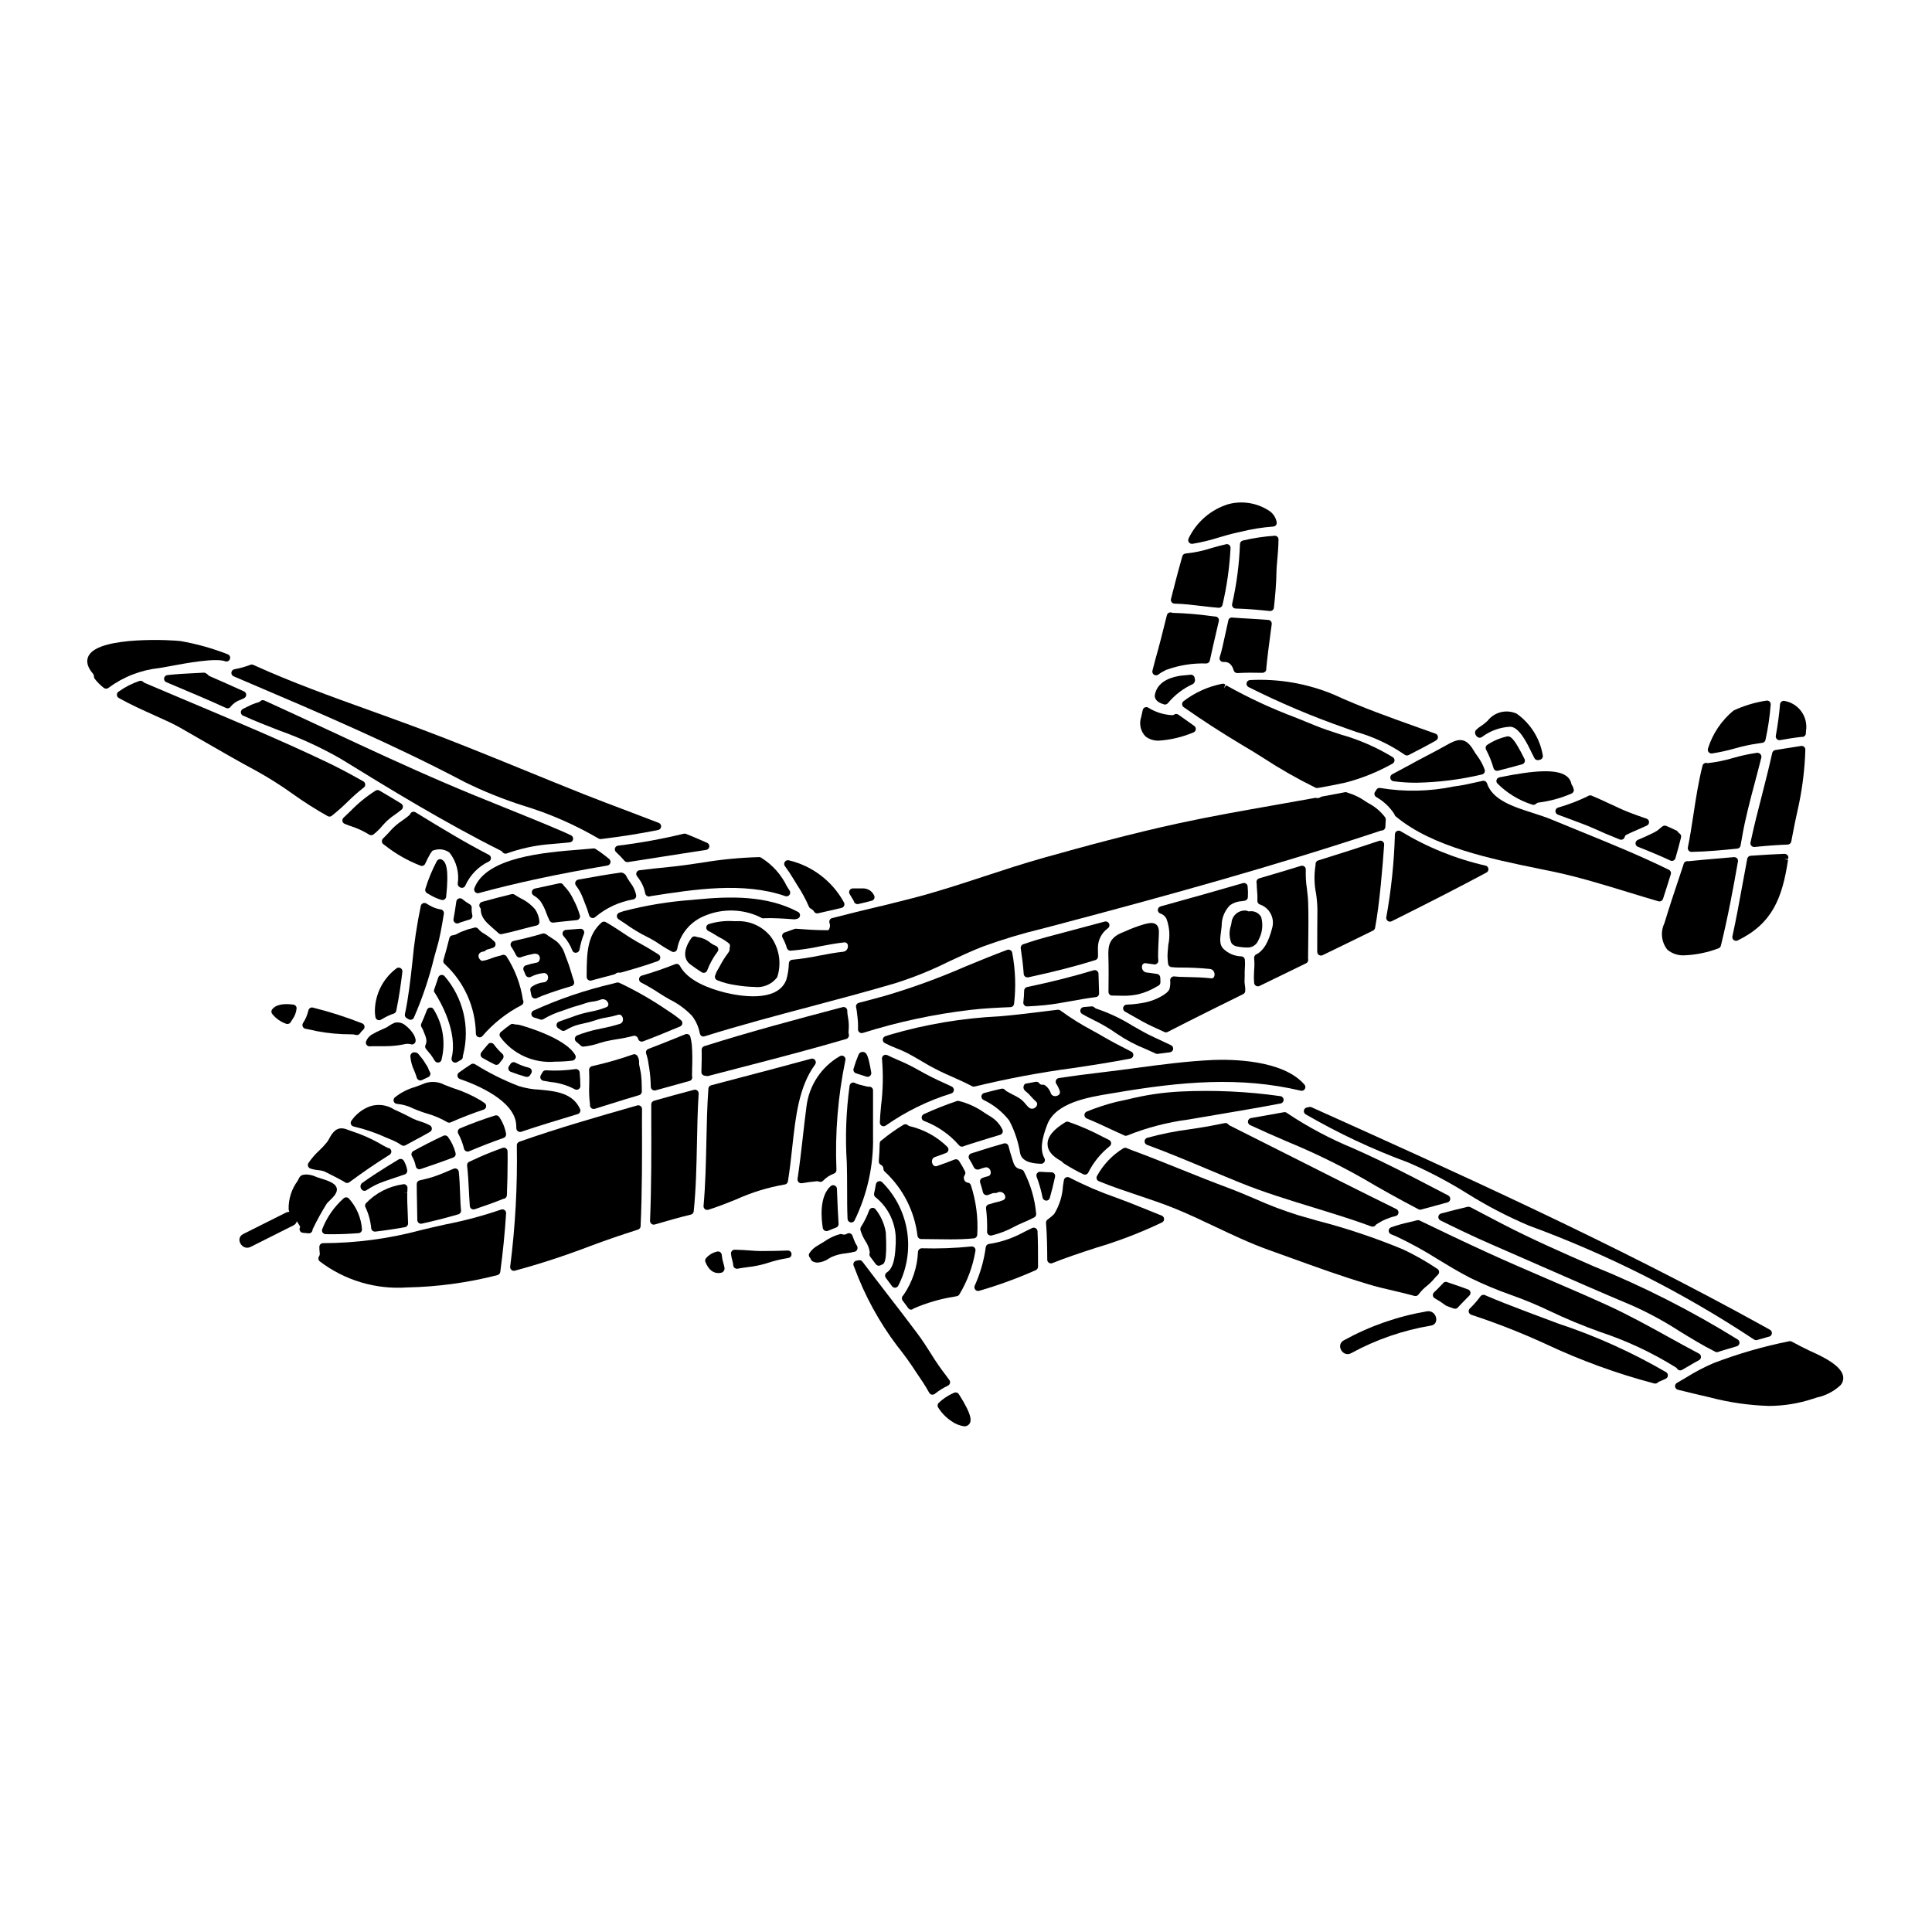 <?xml version="1.0" encoding="UTF-8"?>
<!-- Uploaded to: ICON Repo, www.svgrepo.com, Generator: ICON Repo Mixer Tools -->
<svg fill="#000000" width="800px" height="800px" version="1.1" viewBox="144 144 512 512" xmlns="http://www.w3.org/2000/svg">
 <g>
  <path d="m559.93 361.03c2.719 1.008 5.074 1.883 6.406 2.5 1.945 0.902 4.078 1.812 6.91 2.941h0.004c0.113 0.047 0.238 0.07 0.363 0.07 0.16 0 0.32-0.039 0.465-0.113 0.25-0.141 0.434-0.379 0.5-0.66 0.066-0.273 0.266-0.492 0.531-0.59 0.945-0.465 1.914-0.887 2.887-1.309 0.824-0.359 1.648-0.711 2.465-1.098l-0.004 0.004c0.359-0.176 0.578-0.547 0.559-0.945-0.023-0.402-0.285-0.746-0.66-0.879l-0.5-0.168c-1.344-0.469-2.637-0.918-3.848-1.391-1.812-0.691-3.629-1.547-5.559-2.453-1.574-0.73-3.148-1.469-4.723-2.121h-0.004c-0.371-0.086-0.762 0.004-1.062 0.246-2.492 1.203-5.082 2.191-7.746 2.949-0.406 0.117-0.691 0.484-0.711 0.906-0.016 0.422 0.238 0.809 0.633 0.961z"/>
  <path d="m478.72 344.82c4.461 2.918 9.098 5.562 13.883 7.918 0.129 0.062 0.273 0.094 0.418 0.094 0.055 0.004 0.113 0.004 0.168 0 2.402-0.422 4.777-0.867 7.328-1.426v0.004c4.375-1.137 8.586-2.832 12.523-5.047 0.305-0.16 0.5-0.469 0.523-0.809 0.02-0.344-0.137-0.672-0.414-0.867-4.379-2.672-9.102-4.723-14.043-6.094-2.363-0.789-4.606-1.512-6.543-2.312-1.691-0.699-3.375-1.387-5.055-2.055l0.004-0.004c-6.406-2.391-12.617-5.269-18.578-8.617l-0.57 0.789 0.352-0.984v-0.004c-0.238-0.191-0.547-0.262-0.844-0.195-3.723 0.73-7.227 2.312-10.234 4.621-0.242 0.191-0.379 0.488-0.367 0.801 0.008 0.309 0.164 0.594 0.418 0.773 4.812 3.387 9.914 6.691 15.598 10.094 1.797 1.027 3.609 2.176 5.434 3.32z"/>
  <path d="m558.91 349.52c-2.484-1.641-7.902-1.496-17.566 0.488-0.32 0.07-0.586 0.289-0.711 0.594-0.125 0.305-0.086 0.648 0.098 0.922 2.578 2.621 5.754 4.57 9.258 5.688 0.125 0.051 0.258 0.078 0.395 0.078 0.246 0 0.488-0.094 0.668-0.266 0.18-0.18 0.418-0.301 0.672-0.336 3.016-0.375 5.965-1.18 8.75-2.394 0.254-0.105 0.449-0.309 0.543-0.566 0.102-0.258 0.086-0.543-0.043-0.785-0.047-0.117-0.09-0.238-0.117-0.359-0.035-0.145-0.102-0.281-0.195-0.395-0.125-0.145-0.207-0.316-0.238-0.504-0.184-0.898-0.73-1.68-1.512-2.164z"/>
  <path d="m590.19 372.93c-0.035 0.133-0.074 0.27-0.117 0.395l-0.996 2.996c-1.352 4.043-2.754 8.223-3.992 12.344-1.109 2.297-0.801 5.023 0.785 7.016 1.305 1.086 2.977 1.617 4.664 1.484 3.039-0.141 6.031-0.762 8.875-1.84 0.316-0.109 0.555-0.371 0.637-0.695 1.883-7.633 3.344-15.57 4.531-22.336 0.051-0.301-0.039-0.605-0.246-0.832-0.207-0.207-0.492-0.324-0.785-0.316-6.047 0.484-11.305 1.004-12.137 1.09h-0.004c-0.211-0.051-0.43-0.035-0.629 0.047-0.285 0.113-0.504 0.355-0.586 0.648z"/>
  <path d="m534.52 342.86c-2.219-3.824-4.371-2.996-7.16-1.406-1.836 1.043-3.699 2.016-5.562 2.988-1.543 0.809-3.086 1.613-4.769 2.566l-0.262 0.133c-1.27 0.699-2.531 1.383-3.801 2.043-0.379 0.195-0.59 0.617-0.52 1.039 0.07 0.422 0.406 0.75 0.832 0.812 2.016 0.27 4.047 0.402 6.082 0.395 5.852-0.105 11.68-0.836 17.375-2.191 0.27-0.059 0.5-0.227 0.641-0.461 0.137-0.234 0.172-0.52 0.094-0.781-0.473-1.312-1.137-2.543-1.969-3.66-0.367-0.5-0.703-0.992-0.98-1.477z"/>
  <path d="m497.42 328.05c-7.008-2.914-14.582-4.223-22.164-3.828-0.438 0.027-0.809 0.348-0.898 0.777-0.094 0.434 0.113 0.871 0.508 1.078 8.336 4.184 16.934 7.824 25.742 10.898 0.887 0.328 1.84 0.652 2.82 0.996h0.004c4.562 1.289 8.879 3.32 12.781 6.012 0.176 0.145 0.398 0.223 0.625 0.223 0.156 0.004 0.312-0.031 0.453-0.102l1.969-1.023c1.539-0.789 3.074-1.574 4.586-2.445h0.023l0.711-0.434v0.004c0.332-0.191 0.523-0.559 0.488-0.941-0.035-0.383-0.289-0.711-0.652-0.84l-4.086-1.453c-7.914-2.828-15.375-5.461-22.91-8.922z"/>
  <path d="m550.63 344.91c0.168 0.324 0.504 0.531 0.871 0.531 0.051 0.004 0.102 0.004 0.152 0 0.102 0 0.199-0.043 0.418-0.094 0.527-0.102 0.875-0.605 0.789-1.133-0.734-4.469-3.227-8.461-6.922-11.082-2.699-1.242-5.898-0.457-7.715 1.895-0.324 0.281-0.648 0.566-0.984 0.84-0.18 0.145-0.395 0.293-0.629 0.449v-0.004c-0.539 0.344-1.039 0.738-1.5 1.184-0.301 0.453-0.266 1.055 0.094 1.465 0.078 0.098 0.156 0.188 0.246 0.273 0.348 0.336 0.887 0.371 1.273 0.082 2.156-1.621 4.742-2.57 7.434-2.723h0.027c2.394 0 4.488 4.328 5.742 6.922 0.258 0.512 0.492 0.98 0.703 1.395z"/>
  <path d="m469.52 308.43c-0.238 1.043-0.484 2.172-0.727 3.297-0.523 2.43-1.066 4.945-1.555 6.422v0.004c-0.102 0.301-0.051 0.629 0.137 0.883 0.188 0.246 0.477 0.395 0.789 0.395h0.445c1.484 0 2.098 1.395 2.332 2.223h-0.004c0.121 0.422 0.508 0.715 0.949 0.715h0.055c2.281-0.137 4.609-0.109 6.633-0.062 0.258-0.02 0.504-0.117 0.707-0.281 0.188-0.188 0.293-0.438 0.297-0.703v-0.184c0.285-3.012 0.688-6.055 1.078-8.992l0.367-2.754-0.004-0.004c0.035-0.266-0.043-0.535-0.211-0.742-0.168-0.207-0.414-0.34-0.68-0.363-1.711-0.141-3.449-0.242-5.176-0.344-1.469-0.082-2.938-0.164-4.387-0.281l-0.004 0.004c-0.238-0.039-0.484 0.023-0.68 0.168-0.199 0.145-0.328 0.363-0.363 0.602z"/>
  <path d="m513.52 359.76c0.055 0.188 0.148 0.363 0.27 0.52 0.059 0.066 0.133 0.121 0.211 0.164 9.629 8.012 25.277 11.207 37.848 13.777l3.856 0.789c6.531 1.379 13.16 3.41 19.582 5.371 2.754 0.844 5.492 1.68 8.215 2.469l0.004-0.004c0.086 0.027 0.18 0.039 0.27 0.039 0.43 0 0.805-0.273 0.938-0.68 0.707-2.172 1.395-4.328 2.062-6.523v0.004c0.148-0.465-0.07-0.969-0.508-1.184-7.441-3.664-15.547-6.965-23.379-10.156-2.629-1.07-5.238-2.133-7.797-3.195-1.496-0.621-3.148-1.145-4.871-1.703-5.246-1.68-10.676-3.422-12.164-7.871-0.164-0.473-0.656-0.75-1.145-0.645l-1.262 0.281c-2.086 0.465-3.891 0.867-4.973 1.012l-1.34 0.188c-6.43 1.348-13.055 1.492-19.535 0.418-0.441-0.098-0.895 0.117-1.094 0.523-0.047 0.109-0.102 0.211-0.16 0.312-0.219 0.203-0.336 0.492-0.316 0.785 0.023 0.305 0.184 0.578 0.438 0.742 1.969 1.102 3.633 2.668 4.852 4.566z"/>
  <path d="m596.27 346.18c-0.496-0.074-0.965 0.246-1.082 0.734-1.082 4.215-1.766 8.727-2.43 13.086-0.469 3.051-0.906 5.926-1.457 8.582h0.004c-0.059 0.289 0.016 0.59 0.203 0.82s0.469 0.359 0.766 0.359c3.938-0.066 8.328-0.484 12.121-0.867 0.43-0.043 0.781-0.363 0.867-0.785l0.395-2.227c0.82-4.805 2.129-9.746 3.398-14.523 0.59-2.215 1.18-4.438 1.727-6.656 0.043-0.305-0.051-0.613-0.258-0.84-0.215-0.238-0.52-0.375-0.84-0.371-2.164 0.309-4.297 0.766-6.394 1.375-2.211 0.664-4.477 1.125-6.769 1.379z"/>
  <path d="m459.54 322.81c-1.328 0.113-2.363 0.207-2.609 0.25-1.504 0.242-6.082 0.984-6.875 5.027-0.121 0.68 0.039 1.926 2.477 2.602h-0.004c0.066 0.02 0.133 0.031 0.199 0.031 0.348-0.027 0.672-0.203 0.875-0.488 1.785-2.125 4.019-3.82 6.547-4.961 0.473-0.336 0.656-0.945 0.453-1.488-0.004-0.277-0.121-0.539-0.324-0.723-0.203-0.188-0.477-0.281-0.75-0.258z"/>
  <path d="m612.15 329.67c-3.027 0.449-5.973 1.332-8.746 2.629-3.18 2.625-5.531 6.117-6.769 10.051-0.109 0.301-0.066 0.637 0.117 0.902 0.184 0.262 0.484 0.418 0.805 0.422h0.129c2.047-0.316 4.07-0.758 6.062-1.328 2.031-0.59 4.102-1.031 6.195-1.332l1.078-0.152c0.422-0.051 0.762-0.371 0.848-0.785 0.676-3.086 1.141-6.215 1.387-9.363 0.023-0.297-0.09-0.586-0.305-0.789-0.215-0.203-0.508-0.297-0.801-0.254z"/>
  <path d="m512.35 388.25c0.152 0 0.301-0.035 0.438-0.102 9.484-4.723 17.711-8.934 25.148-12.918 0.355-0.191 0.559-0.582 0.512-0.984-0.047-0.398-0.336-0.73-0.727-0.836-7.949-1.809-15.555-4.891-22.523-9.121-0.301-0.195-0.68-0.215-0.996-0.051-0.316 0.16-0.523 0.484-0.535 0.84-0.207 7.383-0.973 14.742-2.285 22.012-0.051 0.285 0.031 0.578 0.215 0.801 0.188 0.223 0.465 0.352 0.754 0.355z"/>
  <path d="m543.22 339.2c-1.824 0.426-3.559 1.176-5.117 2.215-0.391 0.289-0.508 0.82-0.281 1.25 0.828 1.555 1.488 3.191 1.969 4.887 0.117 0.43 0.504 0.727 0.949 0.723 0.082 0.004 0.16-0.008 0.242-0.027 2.199-0.559 4.352-1.133 6.418-1.711 0.281-0.078 0.516-0.281 0.633-0.551 0.121-0.266 0.113-0.574-0.02-0.84-2.734-5.492-3.699-6.262-4.793-5.945z"/>
  <path d="m588.64 364.42c-0.102-0.145-0.238-0.258-0.395-0.336l-0.367-0.168c-0.789-0.375-1.543-0.734-2.328-1.051h0.004c-0.297-0.117-0.629-0.086-0.898 0.086-0.316 0.215-0.617 0.453-0.902 0.711-0.25 0.238-0.527 0.449-0.824 0.625-0.496 0.293-1.004 0.555-1.527 0.789l-0.344 0.16c-0.789 0.395-1.633 0.742-2.457 1.102l-0.582 0.246v0.004c-0.363 0.16-0.594 0.523-0.59 0.922 0.008 0.398 0.254 0.754 0.625 0.898 3.113 1.215 5.934 2.41 8.625 3.648v0.004c0.121 0.059 0.258 0.09 0.395 0.09 0.133-0.004 0.27-0.031 0.391-0.086 0.262-0.117 0.457-0.344 0.539-0.621 0.535-1.828 1.023-3.672 1.492-5.512l-0.004 0.004c0.113-0.43-0.074-0.879-0.457-1.098-0.164-0.109-0.297-0.25-0.395-0.418z"/>
  <path d="m208.41 333.64c3.109 1.426 6.391 2.703 9.57 3.938h-0.004c5.637 2.004 11.078 4.504 16.27 7.477 12.789 7.871 27.277 16.773 42.508 24.402v0.004c0.156 0.074 0.293 0.188 0.395 0.328 0.18 0.277 0.488 0.441 0.816 0.441 0.113 0 0.227-0.02 0.332-0.059 3.477-1.242 7.094-2.047 10.77-2.402 1.969-0.156 3.938-0.332 5.93-0.535 0.449-0.039 0.812-0.379 0.883-0.82 0.07-0.445-0.168-0.879-0.582-1.055-1.098-0.52-2.176-1.012-3.195-1.434-4.824-2.059-9.672-4.016-14.516-5.965-5.117-2.059-10.387-4.188-15.539-6.41-10.348-4.434-20.734-9.277-30.785-13.965-5.727-2.672-11.449-5.34-17.199-7.953v-0.004c-0.387-0.172-0.84-0.082-1.129 0.227-0.137 0.156-0.324 0.258-0.531 0.285-0.91 0.25-1.793 0.602-2.629 1.043l-0.414 0.195c-0.176 0.082-0.352 0.168-0.523 0.262l-0.449 0.223 0.004 0.004c-0.348 0.164-0.566 0.512-0.566 0.891 0 0.383 0.219 0.73 0.566 0.895z"/>
  <path d="m355.05 387.55c0.031 0 0.27-0.066 0.297-0.078l-0.004-0.004c0.375-0.121 0.637-0.457 0.672-0.848 0.035-0.395-0.172-0.77-0.52-0.953-8.297-4.414-17.953-4.176-27.16-3.273l-0.898 0.09h0.004c-6.168 0.43-12.281 1.438-18.262 3.004-0.223 0.07-0.434 0.148-0.633 0.223l-0.395 0.137c-0.359 0.121-0.617 0.434-0.664 0.809-0.051 0.371 0.121 0.742 0.434 0.949 0.598 0.395 1.18 0.789 1.777 1.18h0.004c1.844 1.332 3.797 2.512 5.836 3.523 1.156 0.57 2.269 1.23 3.332 1.969 1.023 0.695 2.09 1.336 3.191 1.906 0.277 0.141 0.605 0.141 0.883 0 0.277-0.141 0.473-0.402 0.523-0.707 0.09-0.5 0.207-0.996 0.359-1.48 1.09-3.207 3.481-5.805 6.59-7.152 4.406-1.961 9.418-2.066 13.906-0.289 0.52 0.203 1.027 0.445 1.516 0.719 0.246 0.109 0.527 0.129 0.785 0.051 2.648-0.055 5.039 0.098 7.894 0.312 0.078-0.008 0.434-0.062 0.531-0.086z"/>
  <path d="m199.13 322.85c-0.152-0.148-0.32-0.281-0.5-0.391-0.184-0.141-0.41-0.211-0.637-0.195l-2.074 0.109c-2.492 0.121-5.07 0.25-7.566 0.535-0.445 0.051-0.801 0.395-0.863 0.84-0.066 0.441 0.18 0.875 0.59 1.047l2.055 0.863c4.547 1.914 9.25 3.891 13.777 5.969v-0.004c0.457 0.207 0.992 0.035 1.246-0.391 0.672-0.828 1.566-1.441 2.574-1.773l0.219-0.098 0.715-0.336h0.004c0.352-0.16 0.578-0.508 0.578-0.895 0-0.387-0.227-0.734-0.578-0.895l-2.754-1.238c-2.121-0.953-4.238-1.906-6.387-2.82v-0.004c-0.164-0.066-0.301-0.18-0.398-0.324z"/>
  <path d="m271.56 422.89c-0.172 0.223-0.238 0.512-0.184 0.789 0.051 0.277 0.223 0.52 0.469 0.664 1.082 0.629 2.168 1.215 3.269 1.758 0.137 0.066 0.285 0.102 0.438 0.102 0.312-0.004 0.605-0.156 0.785-0.41 0.223-0.32 0.465-0.625 0.727-0.91 0.023-0.031 0.188-0.289 0.211-0.324 0.281-0.406 0.215-0.961-0.152-1.289-0.828-0.75-1.578-1.582-2.234-2.484-0.176-0.238-0.449-0.383-0.742-0.395-0.301-0.039-0.602 0.082-0.789 0.324-0.59 0.676-1.203 1.406-1.797 2.176z"/>
  <path d="m282.71 409.34c-0.02-0.125-0.062-0.246-0.129-0.355-0.613-4.094-2.09-8.016-4.328-11.496-0.246-0.398-0.742-0.566-1.18-0.395-0.297 0.109-0.602 0.195-0.91 0.266-0.285 0.059-0.566 0.133-0.844 0.223-0.395 0.117-0.758 0.254-1.141 0.395-0.727 0.297-1.48 0.516-2.254 0.648-0.242 0.023-0.477-0.07-0.637-0.254-0.285-0.25-0.457-0.602-0.484-0.98 0-0.98 0.938-1.18 1.34-1.234l-0.004-0.004c0.27-0.027 0.508-0.172 0.66-0.395h0.023c0.25-0.125 0.516-0.211 0.789-0.258 0.352-0.094 0.707-0.211 1.055-0.332 0.328-0.109 0.574-0.387 0.648-0.727 0.07-0.336-0.039-0.691-0.293-0.926-0.879-0.844-1.852-1.582-2.906-2.191-0.531-0.305-0.996-0.703-1.379-1.18-0.301-0.348-0.793-0.453-1.211-0.262-0.254 0.09-0.512 0.148-0.789 0.211h0.004c-0.355 0.082-0.699 0.184-1.039 0.305-0.23 0.09-0.465 0.176-0.703 0.262-0.238 0.082-0.523 0.184-0.789 0.293-0.266 0.105-0.578 0.273-0.863 0.422v-0.004c-0.395 0.25-0.844 0.414-1.309 0.48-0.453 0-0.848 0.309-0.953 0.75-0.48 1.969-1.008 3.914-1.574 5.824v0.004c-0.109 0.387 0.027 0.805 0.344 1.055 5.164 4.762 8.148 11.43 8.258 18.449 0.008 0.41 0.266 0.77 0.645 0.91 0.109 0.039 0.227 0.059 0.34 0.059 0.285 0 0.555-0.125 0.746-0.336 2.894-3.371 6.41-6.148 10.359-8.188 0.375-0.199 0.582-0.621 0.508-1.039z"/>
  <path d="m273.6 372.28c0.316-0.176 0.512-0.512 0.508-0.875-0.004-0.363-0.211-0.695-0.531-0.859-6.383-3.297-12.34-6.902-19.461-11.277-0.238-0.148-0.531-0.188-0.801-0.105-0.27 0.082-0.492 0.277-0.613 0.535-0.055 0.129-0.137 0.246-0.246 0.34-0.59 0.504-1.207 0.98-1.852 1.418-0.969 0.645-1.867 1.383-2.688 2.211l-0.578 0.633c-0.598 0.652-1.18 1.301-1.832 1.91h0.004c-0.219 0.203-0.332 0.492-0.305 0.789 0.016 0.289 0.16 0.559 0.395 0.734l0.395 0.281c2.867 2.266 6.062 4.09 9.477 5.406 0.48 0.164 1.004-0.066 1.207-0.531 0.395-0.906 0.867-1.789 1.375-2.691 0.113-0.121 0.211-0.254 0.297-0.395 0.133-0.293 0.418-0.488 0.742-0.508 1.363-0.434 2.856-0.195 4.019 0.641 1.852 2.34 2.641 5.344 2.184 8.289 0 0.312 0.148 0.602 0.395 0.789l0.176 0.113c0.16 0.105 0.352 0.164 0.543 0.164 0.078-0.004 0.152-0.012 0.227-0.031 0.32-0.078 0.578-0.305 0.695-0.613 1.266-2.801 3.488-5.059 6.269-6.367z"/>
  <path d="m333.82 394.72-0.246-0.117h-0.004c-0.457-0.191-0.887-0.438-1.281-0.73-0.965-0.816-2.137-1.348-3.383-1.527-0.172-0.016-0.336-0.062-0.492-0.133-0.418-0.164-0.891-0.023-1.156 0.336-2.133 2.965-2.246 5.594-0.305 7.031 0.996 0.746 1.996 1.453 3.019 2.086 0.156 0.098 0.336 0.148 0.52 0.148 0.113 0 0.223-0.02 0.328-0.055 0.281-0.102 0.504-0.324 0.602-0.605 0.676-1.781 1.602-3.457 2.754-4.973 0.172-0.234 0.23-0.531 0.16-0.816-0.07-0.281-0.262-0.516-0.527-0.645z"/>
  <path d="m268.49 383.65c-0.695-0.398-1.355-0.859-1.969-1.379-0.273-0.227-0.652-0.285-0.984-0.148-0.332 0.133-0.566 0.434-0.609 0.789-0.195 1.508-0.465 3.066-0.746 4.668-0.062 0.367 0.09 0.738 0.391 0.957 0.168 0.129 0.375 0.199 0.586 0.199 0.156-0.004 0.309-0.039 0.445-0.109 0.141-0.074 0.285-0.137 0.43-0.191 0.445-0.145 0.895-0.285 1.355-0.422l1.117-0.348v0.004c0.48-0.148 0.77-0.637 0.668-1.129-0.148-0.605-0.207-1.23-0.172-1.855 0.074-0.418-0.133-0.84-0.512-1.035z"/>
  <path d="m468.83 288.25c-1.219 0.27-2.484 0.625-3.754 0.988-2.227 0.73-4.523 1.215-6.852 1.449-0.418 0.023-0.777 0.309-0.891 0.711-1.18 4.156-2.234 8.266-3.012 11.34-0.074 0.289-0.012 0.598 0.168 0.836 0.18 0.238 0.461 0.383 0.762 0.395 2.363 0.051 4.746 0.34 7.066 0.613 1.543 0.184 3.086 0.371 4.633 0.488h0.074-0.004c0.469 0 0.871-0.328 0.961-0.789 1.16-4.949 1.871-9.996 2.125-15.074 0.008-0.266-0.09-0.523-0.273-0.715-0.262-0.27-0.652-0.363-1.004-0.242z"/>
  <path d="m458.99 286.7c-0.152 0.305-0.133 0.668 0.043 0.957 0.18 0.289 0.496 0.465 0.84 0.465h0.129c2.398-0.398 4.766-0.969 7.082-1.711 1.574-0.461 3.055-0.898 4.461-1.203l1.215-0.27c2.844-0.711 5.742-1.176 8.66-1.395 0.297-0.012 0.57-0.156 0.746-0.395 0.172-0.238 0.227-0.547 0.152-0.832-0.215-1.113-0.836-2.106-1.738-2.785-3.234-2.227-7.277-2.93-11.07-1.918-4.621 1.426-8.438 4.723-10.52 9.086z"/>
  <path d="m464.62 319.04c0.543-2.531 1.141-5.117 1.746-7.703l0.637-2.754c0.066-0.273 0.012-0.562-0.152-0.789-0.164-0.223-0.41-0.363-0.684-0.395l-1.234-0.145h-0.004c-3.363-0.469-6.746-0.746-10.141-0.836l-0.289-0.082c-0.262-0.086-0.547-0.059-0.785 0.07-0.242 0.133-0.418 0.359-0.48 0.629-0.977 3.938-1.969 7.981-3.117 11.957l-0.336 1.301c-0.121 0.484-0.238 0.965-0.371 1.441v-0.004c-0.109 0.402 0.051 0.832 0.395 1.07 0.344 0.234 0.801 0.227 1.137-0.02 0.648-0.484 1.348-0.898 2.078-1.242 3.41-1.25 7.027-1.828 10.656-1.711 0.461-0.008 0.855-0.336 0.945-0.789z"/>
  <path d="m372.8 379.44h-2.789c-0.359 0-0.691 0.195-0.863 0.508-0.172 0.316-0.164 0.699 0.027 1.004 0.371 0.582 0.73 1.18 1.055 1.75 0 0.043 0.062 0.219 0.078 0.266 0.145 0.379 0.512 0.633 0.918 0.633 0.07 0 0.141-0.008 0.211-0.023 1.211-0.27 2.398-0.559 3.582-0.875 0.297-0.074 0.543-0.285 0.66-0.57 0.121-0.281 0.102-0.605-0.055-0.875-0.516-1.094-1.613-1.801-2.824-1.816z"/>
  <path d="m451.24 340.27c3.106-0.227 6.152-0.957 9.023-2.164 0.344-0.129 0.59-0.438 0.633-0.801 0.047-0.363-0.113-0.723-0.414-0.934-1.387-0.969-2.801-1.969-4.188-2.973v0.004c-0.352-0.266-0.832-0.266-1.184 0-0.164 0.117-0.371 0.16-0.57 0.121-2.172-0.125-4.285-0.785-6.141-1.926-0.262-0.211-0.617-0.266-0.938-0.148-0.316 0.113-0.555 0.383-0.629 0.711l-0.395 1.805 0.004 0.004c-0.637 1.805-0.199 3.816 1.133 5.195 1.047 0.797 2.348 1.191 3.664 1.105z"/>
  <path d="m358.76 384.74 0.492 0.309c0.18 0.113 0.328 0.273 0.434 0.465 0.164 0.332 0.504 0.547 0.875 0.547 0.078 0 0.152-0.008 0.227-0.023l0.906-0.211c1.766-0.418 3.543-0.828 5.32-1.223v-0.004c0.309-0.066 0.562-0.277 0.691-0.566 0.125-0.289 0.105-0.621-0.055-0.895-3.07-5.625-8.387-9.68-14.625-11.152-0.406-0.09-0.824 0.078-1.055 0.422-0.23 0.352-0.211 0.809 0.047 1.137 0.824 1.102 1.586 2.242 2.281 3.426l0.977 1.594c1.195 1.805 2.231 3.707 3.09 5.691 0.078 0.199 0.215 0.367 0.395 0.484z"/>
  <path d="m334.09 403.78c1.57 0.629 3.211 1.062 4.887 1.289 1.613 0.281 3.242 0.441 4.879 0.477 2.328 0.305 4.641-0.652 6.074-2.516 0.043-0.074 0.078-0.152 0.102-0.234 1.105-3.582 0.465-7.481-1.727-10.52-2.152-2.738-5.481-4.281-8.961-4.16h-0.895c-2.242-0.152-4.496 0.113-6.641 0.785-0.367 0.137-0.621 0.48-0.641 0.871-0.02 0.391 0.195 0.758 0.543 0.934 0.602 0.289 1.184 0.617 1.742 0.988 0.477 0.309 0.973 0.578 1.465 0.852v-0.004c0.781 0.395 1.516 0.871 2.195 1.422 0.309 0.227 0.434 0.633 0.301 0.996-0.039 0.125-0.055 0.262-0.047 0.395 0.023 0.406-0.105 0.805-0.363 1.121-0.887 1.176-1.672 2.426-2.34 3.738-0.09 0.168-0.191 0.348-0.305 0.527h0.004c-0.375 0.574-0.664 1.203-0.863 1.859-0.141 0.484 0.117 1 0.59 1.18z"/>
  <path d="m481.79 285.98c-2.832 0.184-5.641 0.609-8.398 1.262-0.453 0.094-0.781 0.484-0.789 0.945-0.195 5.356-0.891 10.68-2.082 15.902-0.055 0.285 0.016 0.582 0.195 0.809 0.184 0.227 0.453 0.363 0.746 0.371 3.027 0.066 6.008 0.348 9.055 0.656h0.098v0.004c0.5-0.004 0.922-0.379 0.98-0.879 0.316-2.836 0.645-6.223 0.691-9.789 0-0.645 0.094-1.574 0.191-2.684 0.141-1.637 0.324-3.676 0.34-5.621 0-0.27-0.105-0.527-0.301-0.719-0.195-0.18-0.461-0.273-0.727-0.258z"/>
  <path d="m474.61 385.43c-0.176-0.102-0.379-0.148-0.582-0.129-1.922-0.074-3.551 1.395-3.676 3.312-0.027 0.152-0.07 0.348-0.117 0.574-0.535 1.512-0.512 3.164 0.062 4.66 0.312 0.492 0.816 0.832 1.387 0.945 0.906 0.191 1.832 0.293 2.758 0.309 0.246 0 0.484 0 0.711-0.027 1.082-0.191 1.98-0.938 2.363-1.969 1.02-1.855 1.273-4.035 0.711-6.074-0.629-1.133-1.906-1.738-3.18-1.508-0.152 0.004-0.301-0.027-0.438-0.094z"/>
  <path d="m435.27 407.25c-0.043-1.707-0.09-3.441-0.156-5.215-0.016-0.305-0.168-0.586-0.418-0.762-0.246-0.18-0.562-0.23-0.855-0.145-5.219 1.574-10.984 3.051-17.645 4.449v-0.004c-0.453 0.094-0.777 0.488-0.789 0.949-0.016 1.031-0.086 2.062-0.211 3.086-0.035 0.281 0.055 0.562 0.242 0.77 0.184 0.211 0.453 0.332 0.734 0.332h0.047c1.496-0.066 2.992-0.176 4.5-0.316 2.543-0.25 5.039-0.707 7.449-1.145 2.039-0.371 4.141-0.75 6.227-1.004v0.004c0.508-0.059 0.887-0.492 0.875-1z"/>
  <path d="m474.21 378.17c-0.238-0.16-0.539-0.211-0.816-0.133-7.254 2.098-14.531 4.156-21.832 6.172h-0.004c-0.414 0.117-0.707 0.488-0.723 0.918-0.016 0.43 0.254 0.82 0.66 0.961 0.68 0.219 1.254 0.691 1.598 1.316 0.848 2.231 1.027 4.66 0.52 6.992-0.105 1.094-0.211 2.148-0.211 3.148 0.027 0.602 0.074 1.23 0.164 1.91 0.062 0.445 0.426 0.793 0.875 0.84 0.684 0.074 1.375 0.113 2.062 0.117 2.715-0.02 5.434 0.105 8.137 0.371 0.488 0.039 0.914 0.355 1.098 0.812 0.211 0.445 0.188 0.965-0.062 1.387-0.195 0.246-0.516 0.352-0.816 0.273-2.129-0.238-4.238-0.289-6.273-0.332l-2.027-0.051c-0.465-0.023-0.902-0.066-1.371-0.109-0.281-0.027-0.562 0.07-0.77 0.27-0.207 0.195-0.316 0.473-0.305 0.758 0.07 0.75 0.012 1.508-0.168 2.238-0.395 1.406-3.91 3.055-6.086 3.543-1.738 0.383-3.512 0.605-5.293 0.664-0.438 0.023-0.812 0.332-0.91 0.758-0.102 0.43 0.094 0.871 0.477 1.086 0.637 0.355 1.273 0.715 1.906 1.082 1.801 1.035 3.668 2.106 5.562 2.961l0.688 0.312c0.789 0.355 1.535 0.695 2.281 1.055v-0.004c0.133 0.062 0.281 0.098 0.426 0.098 0.156 0 0.312-0.039 0.449-0.113 7.027-3.606 14.059-7.086 20.012-10.02 0.297-0.145 0.5-0.434 0.543-0.762 0.043-0.57 0.008-1.145-0.105-1.703-0.043-0.234-0.07-0.477-0.082-0.715 0.043-0.945 0.043-1.867 0.043-2.809 0-0.293 0.023-0.621 0.043-0.969h0.004c0.062-0.723 0.062-1.453 0-2.176-0.051-0.453-0.406-0.816-0.863-0.867-1.844-0.031-3.602-0.781-4.902-2.086-1.035-1.098-0.789-2.754-0.555-4.508 0.07-0.496 0.137-0.984 0.176-1.441-0.039-2.082 0.773-4.09 2.25-5.562 0.906-0.621 1.969-0.98 3.066-1.035l0.82-0.129c0.445-0.078 0.781-0.449 0.809-0.902 0.055-0.961 0.031-1.93-0.066-2.887-0.023-0.297-0.18-0.562-0.426-0.73z"/>
  <path d="m433.7 414.26c2.172 1.047 4.258 2.269 6.231 3.656 2.41 1.645 4.992 3.016 7.703 4.094 0.879 0.395 1.758 0.789 2.621 1.18v0.004c0.129 0.062 0.273 0.094 0.418 0.094 0.039 0.004 0.082 0.004 0.121 0l1.277-0.164 1.969-0.254v-0.004c0.434-0.051 0.781-0.383 0.855-0.812 0.074-0.43-0.148-0.859-0.539-1.051-1.469-0.707-2.941-1.398-4.5-2.113-1.879-0.852-3.723-1.91-5.68-3.031-3.012-1.891-6.242-3.418-9.613-4.543-0.215-0.07-0.406-0.191-0.562-0.352-0.195-0.188-0.461-0.281-0.73-0.258-0.691 0.043-1.387 0.109-2.086 0.176v0.004c-0.43 0.039-0.785 0.352-0.875 0.773-0.09 0.422 0.105 0.852 0.48 1.062 0.945 0.527 1.93 1.055 2.91 1.539z"/>
  <path d="m379.78 418.23c-0.395 0.117-0.789 0.254-1.18 0.395-0.367 0.129-0.625 0.461-0.656 0.852-0.031 0.387 0.172 0.758 0.516 0.941 1.035 0.535 2.098 1.008 3.188 1.422 0.859 0.348 1.699 0.684 2.457 1.066 1.598 0.82 3.102 1.699 4.688 2.641l1.18 0.695c2.09 1.168 4.242 2.219 6.445 3.152 1.715 0.766 3.5 1.574 5.18 2.461v-0.004c0.141 0.078 0.301 0.121 0.465 0.121 0.082-0.004 0.168-0.012 0.25-0.035 8.609-2.09 17.32-3.727 26.102-4.894 5.312-0.789 10.34-1.574 15.137-2.508 0.414-0.078 0.734-0.41 0.793-0.828 0.059-0.418-0.16-0.828-0.539-1.012-2.824-1.426-5.117-2.641-7.164-3.82-1.008-0.59-2.043-1.18-3.09-1.746l0.004-0.004c-2.957-1.559-5.797-3.332-8.492-5.305-0.047-0.039-0.098-0.074-0.152-0.102-0.184-0.105-0.395-0.148-0.605-0.125l-3.727 0.453c-3.879 0.48-7.871 0.977-11.754 1.297v-0.004c-9.84 0.477-19.59 2.117-29.043 4.891z"/>
  <path d="m436.78 388.22-1.691 0.453c-4.394 1.172-8.777 2.344-13.156 3.508-2.199 0.578-4.477 1.266-6.769 2.059l-0.004-0.004c-0.449 0.152-0.727 0.605-0.652 1.078 0.32 2.176 0.633 4.508 0.789 6.781h-0.004c0.031 0.516 0.461 0.918 0.98 0.914 0.07 0.008 0.137 0.008 0.207 0 7.133-1.543 12.793-3.008 17.82-4.582 0.418-0.137 0.695-0.527 0.684-0.965-0.023-0.812-0.023-1.621-0.023-2.363 0.02-2.012 0.988-3.894 2.613-5.078 0.402-0.266 0.555-0.781 0.355-1.223-0.191-0.445-0.676-0.691-1.148-0.578z"/>
  <path d="m447.23 388.93c-1.684 0.492-3.332 1.102-4.926 1.828l-1.18 0.496c-3.508 1.508-3.449 3.961-3.387 6.344 0.078 2.246 0.07 6.348 0.023 9.242-0.012 0.539 0.414 0.984 0.953 1h0.602c0.758 0.023 1.527 0.047 2.297 0.047 1.359 0.02 2.719-0.113 4.047-0.395 1.707-0.418 3.34-1.098 4.84-2.012l0.508-0.277v0.004c0.32-0.176 0.516-0.508 0.516-0.867 0.008-0.453-0.008-0.906-0.047-1.359-0.047-0.445-0.391-0.809-0.836-0.875l-0.707-0.102c-0.684-0.105-1.375-0.211-2.062-0.281h-0.004c-0.371-0.043-0.711-0.234-0.941-0.531s-0.336-0.672-0.285-1.043c-0.016-0.266 0.094-0.52 0.293-0.691 0.199-0.172 0.469-0.242 0.727-0.188 0.695 0.082 1.379 0.184 2.207 0.305 0.285 0.039 0.574-0.051 0.789-0.25 0.219-0.199 0.336-0.488 0.316-0.785l-0.031-0.375c0-0.223-0.035-0.445-0.035-0.66 0-1.844 0.105-3.641 0.195-5.629 0.062-1.25 0.051-2.262-0.707-2.883-0.758-0.617-1.926-0.383-3.164-0.062z"/>
  <path d="m377.17 441.47c-0.008 0.375 0.199 0.723 0.531 0.895 0.332 0.168 0.73 0.141 1.031-0.082 5.316-3.723 11.176-6.594 17.375-8.512 0.387-0.125 0.656-0.473 0.68-0.875 0.023-0.406-0.203-0.785-0.574-0.953l-1.684-0.789v0.004c-2.473-1.09-4.887-2.305-7.234-3.641-1.703-0.969-3.469-1.836-5.277-2.59-0.965-0.422-1.941-0.852-2.883-1.309-0.324-0.156-0.715-0.121-1.008 0.094-0.289 0.215-0.441 0.57-0.391 0.93 0.359 4.117 0.277 8.262-0.242 12.359-0.156 1.762-0.297 3.305-0.324 4.469z"/>
  <path d="m613.66 343.54c-0.828 3.766-1.816 7.598-2.754 11.301-1.008 3.914-2.051 7.953-2.875 11.836l-0.133 0.598c-0.059 0.289 0.016 0.59 0.203 0.82 0.188 0.227 0.465 0.359 0.762 0.363h0.098c3.496-0.355 6.297-0.555 8.801-0.633v-0.004c0.465-0.016 0.855-0.352 0.941-0.805 0.574-3.148 1.254-6.469 2.074-10.102 0.957-4.676 1.512-9.43 1.66-14.199 0.016-0.297-0.102-0.586-0.32-0.789-0.219-0.191-0.504-0.277-0.789-0.242-1.387 0.199-2.754 0.426-4.137 0.652l-2.691 0.434c-0.414 0.055-0.75 0.363-0.84 0.77z"/>
  <path d="m617.92 371.38c0.039-0.285-0.051-0.574-0.246-0.785-0.211-0.191-0.48-0.305-0.762-0.324-2.66 0.09-5.797 0.293-8.973 0.512h-0.004c-0.441 0.031-0.809 0.352-0.895 0.789-0.43 2.227-0.836 4.469-1.238 6.691-0.832 4.566-1.688 9.285-2.695 13.875v-0.004c-0.082 0.367 0.051 0.75 0.344 0.984 0.18 0.137 0.395 0.211 0.617 0.211 0.148 0 0.293-0.035 0.426-0.094 9.172-4.453 11.844-11.215 13.359-21.391l-0.895-0.133 0.926-0.098z"/>
  <path d="m615.75 340.14c1.828-0.332 3.676-0.637 5.699-0.859 0.285 0.047 0.574-0.035 0.789-0.227 0.219-0.188 0.344-0.461 0.34-0.746l0.023-0.547h0.004c0.621-3.781-1.922-7.356-5.699-8.008-0.273-0.055-0.559 0.012-0.785 0.176-0.227 0.168-0.371 0.426-0.395 0.707-0.207 2.578-0.574 5.309-1.121 8.359v0.004c-0.051 0.285 0.031 0.578 0.219 0.805 0.188 0.223 0.461 0.352 0.754 0.352 0.059-0.004 0.117-0.008 0.172-0.016z"/>
  <path d="m374.58 477 0.301 0.395c0.395 0.551 0.824 1.102 1.23 1.641 0.188 0.246 0.48 0.391 0.789 0.391 0.152 0 0.301-0.035 0.438-0.102l0.234-0.133c0.742-0.207 1.574-0.477 1.18-8.566-0.363-2.269-1.312-4.41-2.754-6.203-0.227-0.258-0.578-0.379-0.918-0.316-0.34 0.066-0.621 0.305-0.738 0.629-0.566 1.57-1.312 3.07-2.219 4.473-0.105 0.191-0.141 0.414-0.109 0.629 0 0.086 0.012 0.176 0.039 0.258 0.305 0.969 0.727 1.895 1.262 2.758 0.613 0.887 1.02 1.902 1.18 2.969l-0.02 0.27c-0.117 0.301-0.078 0.645 0.105 0.91z"/>
  <path d="m490.67 383.14c-0.039-1.211-0.18-2.438-0.332-3.664-0.25-1.656-0.348-3.332-0.289-5.004 0.02-0.32-0.117-0.633-0.371-0.836-0.25-0.203-0.586-0.266-0.898-0.176-3.695 1.129-7.383 2.234-11.098 3.32v0.004c-0.457 0.133-0.754 0.574-0.699 1.047l0.059 0.395c0 0.559 0.047 1.18 0.098 1.832v-0.004c0.09 0.875 0.117 1.758 0.082 2.637-0.031 0.422 0.211 0.816 0.598 0.98 2.598 0.855 4.062 3.602 3.328 6.234-1.016 3.906-2.328 6.074-4.246 7.023h-0.004c-0.375 0.191-0.59 0.598-0.539 1.016 0.102 1.062 0.102 2.133 0 3.195-0.031 0.594-0.062 1.18-0.062 1.695 0 0.363 0 0.734 0.039 1.113l0.023 0.5c0.016 0.332 0.199 0.633 0.484 0.805 0.285 0.168 0.637 0.184 0.934 0.039l12.359-6.012c0.34-0.164 0.555-0.508 0.555-0.883-0.008-0.109-0.02-0.215-0.043-0.32 0-1.496 0.027-3.109 0.055-4.785 0.035-3.352 0.086-6.816-0.031-10.152z"/>
  <path d="m438.03 433.85 1.031-0.172c18.223-3.121 33.645-4.422 49.668-0.633 0.418 0.105 0.855-0.078 1.066-0.449 0.223-0.367 0.184-0.828-0.094-1.156-5.801-6.746-19.867-6.691-24.07-6.539-6.984 0.305-14.023 1.242-20.824 2.156-2.801 0.375-5.602 0.746-8.398 1.078-4.223 0.492-8.098 1-11.809 1.555v0.004c-0.328 0.051-0.609 0.266-0.746 0.57-0.137 0.305-0.113 0.656 0.066 0.938 0.387 0.582 0.695 1.211 0.914 1.875 0.141 0.332 0.082 0.715-0.152 0.992-0.359 0.344-0.871 0.492-1.359 0.391-0.441-0.094-0.789-0.434-0.887-0.871-0.207-0.547-0.516-1.047-0.91-1.473-0.199-0.215-0.426-0.402-0.676-0.559-0.18-0.082-0.379-0.117-0.578-0.102-0.328 0.059-0.66-0.09-0.836-0.371-0.223-0.305-0.594-0.457-0.965-0.395l-2.637 0.488c-0.395 0.07-0.531 0.496-0.613 0.891-0.008 0.457 0.223 0.891 0.605 1.141 0.516 0.406 0.988 0.863 1.406 1.371 0.387 0.449 0.805 0.875 1.242 1.273 0.234 0.164 0.383 0.43 0.395 0.715-0.012 0.277-0.121 0.539-0.309 0.738-0.223 0.289-0.555 0.473-0.918 0.508s-0.727-0.078-1-0.32c-0.301-0.277-0.578-0.578-0.836-0.898-0.496-0.648-1.102-1.203-1.789-1.645-0.527-0.312-1.074-0.594-1.617-0.875-0.543-0.281-1.156-0.594-1.66-0.902l-0.004 0.004c-0.145-0.098-0.277-0.215-0.391-0.348-0.242-0.273-0.609-0.395-0.965-0.312-1.535 0.355-3.059 0.734-4.566 1.137-0.395 0.102-0.688 0.438-0.73 0.844-0.043 0.41 0.172 0.801 0.539 0.98 2.664 1.266 5.004 3.133 6.824 5.457 1.441 2.727 2.422 5.676 2.906 8.723 0.547 2.633 4.328 2.707 5.574 2.754 0.348 0 0.672-0.184 0.848-0.484 0.18-0.301 0.184-0.672 0.016-0.977-1.129-2.059-0.887-4.766 0.789-9.055 2.277-5.684 10.809-7.109 16.449-8.047z"/>
  <path d="m409.84 462.05c-0.543 0.238-1.109 0.418-1.695 0.527-0.473 0.102-0.938 0.234-1.395 0.395-0.199 0.074-0.406 0.133-0.617 0.172-0.523 0.082-0.891 0.566-0.824 1.094 0.254 2.055 0.348 4.129 0.277 6.199-0.004 0.305 0.133 0.598 0.371 0.785 0.176 0.141 0.391 0.219 0.613 0.219 0.082 0 0.164-0.012 0.246-0.031 2.137-0.523 4.195-1.328 6.121-2.394 0.57-0.316 1.359-0.656 2.219-1.031 0.938-0.395 1.969-0.855 2.914-1.348v0.004c0.359-0.191 0.57-0.582 0.523-0.988-0.352-3.93-1.465-7.754-3.281-11.254-0.047-0.078-0.102-0.152-0.164-0.215-0.16-0.148-0.359-0.254-0.57-0.297-1.598-0.32-1.84-1.117-2.363-2.875l-0.215-0.703c-0.211-0.621-0.395-1.277-0.562-1.945l-0.172-0.648h-0.004c-0.062-0.254-0.23-0.469-0.457-0.598-0.23-0.133-0.5-0.164-0.754-0.094-2.332 0.648-4.836 1.414-8.055 2.449-0.109 0.031-0.227 0.066-0.523 0.172-0.312 0.066-0.574 0.281-0.699 0.578-0.121 0.297-0.094 0.633 0.074 0.906 0.473 0.742 0.898 1.516 1.277 2.309 0.309 0.457 0.895 0.637 1.406 0.434 0.484-0.188 0.98-0.348 1.48-0.473 0.414-0.129 0.863-0.008 1.156 0.312 0.34 0.367 0.477 0.887 0.352 1.375-0.109 0.352-0.418 0.609-0.785 0.652-0.469 0.117-0.934 0.258-1.387 0.426-0.496 0.184-0.758 0.727-0.598 1.23 0.281 0.859 0.543 1.723 0.754 2.606 0.074 0.262 0.254 0.48 0.492 0.609 0.242 0.133 0.523 0.164 0.789 0.086l0.844-0.305-0.004 0.004c0.312-0.164 0.656-0.242 1.004-0.234 0.277 0.035 0.555-0.023 0.789-0.168 0.344-0.16 0.738-0.172 1.09-0.031 0.352 0.137 0.629 0.414 0.773 0.766 0.148 0.227 0.188 0.512 0.098 0.77-0.086 0.258-0.285 0.461-0.539 0.555z"/>
  <path d="m512.64 471.09c0.449 0.168 0.895 0.344 1.32 0.535h-0.004c3.844 1.812 7.57 3.863 11.156 6.141 2.754 1.668 5.598 3.398 8.543 4.898l-0.004 0.004c3.496 1.703 7.082 3.207 10.75 4.496 3.441 1.215 6.82 2.613 10.113 4.184 4.43 2.117 8.969 4.004 13.594 5.652 7.019 2.324 13.738 5.473 20.016 9.383 0.121 0.082 0.23 0.188 0.312 0.309 0.18 0.297 0.5 0.477 0.844 0.477 0.172 0 0.34-0.047 0.488-0.133l1.488-0.863c0.996-0.586 1.969-1.18 3-1.711 0.32-0.172 0.52-0.504 0.52-0.867s-0.199-0.699-0.52-0.871c-2.785-1.465-5.535-2.981-8.266-4.496-5.16-2.852-10.488-5.793-16.078-8.348-5.176-2.363-10.488-4.648-15.629-6.856-5.348-2.301-10.883-4.68-16.262-7.152-5.902-2.707-11.879-5.543-17.793-8.418h-0.008c-0.211-0.109-0.457-0.133-0.688-0.066-0.645 0.172-1.348 0.34-2.066 0.508-1.633 0.352-3.242 0.805-4.816 1.359-0.387 0.141-0.641 0.508-0.641 0.918s0.254 0.777 0.641 0.918z"/>
  <path d="m447.96 447.39c5.512 2.031 11.051 4.352 16.41 6.602 2.785 1.18 5.57 2.332 8.352 3.461 6.25 2.535 12.852 4.555 19.23 6.508 5.117 1.574 10.426 3.188 15.477 5.059l0.004-0.004c0.109 0.039 0.223 0.059 0.34 0.059 0.309 0 0.602-0.145 0.789-0.391 0.055-0.09 0.129-0.168 0.219-0.227l0.074-0.055c1.543-1.008 3.25-1.734 5.043-2.144 0.395-0.113 0.676-0.453 0.715-0.859s-0.18-0.793-0.547-0.973c-9.887-4.863-19.895-9.914-29.57-14.805-4.844-2.441-9.68-4.879-14.562-7.328-0.156-0.066-0.293-0.172-0.395-0.309-0.227-0.281-0.59-0.414-0.949-0.352-0.719 0.129-1.434 0.27-2.168 0.426-2.301 0.48-4.723 0.852-7.086 1.207-3.816 0.492-7.598 1.246-11.312 2.266-0.406 0.121-0.688 0.488-0.699 0.91-0.016 0.426 0.246 0.809 0.641 0.953z"/>
  <path d="m388.88 441.06c3.59 1.355 6.789 3.582 9.305 6.481 0.188 0.211 0.461 0.332 0.746 0.332 0.113 0 0.23-0.02 0.336-0.062 0.691-0.254 1.383-0.496 2.078-0.707l1.387-0.434c2.106-0.656 4.223-1.32 6.32-1.934 0.281-0.082 0.512-0.289 0.625-0.559 0.117-0.27 0.105-0.578-0.031-0.836-0.672-1.395-1.727-2.57-3.047-3.383-0.586-0.352-1.141-0.699-1.684-1.047-2.055-1.469-4.371-2.535-6.82-3.148-0.176-0.035-0.355-0.023-0.523 0.031-2.977 1-5.898 2.16-8.754 3.469-0.359 0.164-0.586 0.531-0.574 0.926 0.016 0.398 0.266 0.746 0.637 0.887z"/>
  <path d="m425.19 451.68c0.203 0.109 0.375 0.266 0.504 0.457 0.055 0.051 0.293 0.211 0.352 0.254 1.621 1.035 3.305 1.973 5.043 2.797 0.133 0.07 0.281 0.105 0.434 0.105 0.367 0 0.703-0.207 0.871-0.535 1.367-2.723 3.309-5.113 5.691-7.008 0.266-0.207 0.406-0.539 0.371-0.875-0.035-0.336-0.242-0.629-0.547-0.777l-1.637-0.816c-2.941-1.566-6-2.902-9.148-3.992-0.266-0.086-0.551-0.051-0.785 0.098-3.242 1.969-4.789 3.898-4.723 5.867 0.008 1.66 1.215 3.148 3.574 4.426z"/>
  <path d="m599 502.34c0.105 0 0.211-0.02 0.309-0.051l0.395-0.137c0.129-0.047 0.25-0.098 0.395-0.137 1.395-0.395 2.789-0.824 4.184-1.242v-0.004c0.367-0.109 0.637-0.422 0.691-0.801 0.055-0.379-0.113-0.754-0.43-0.965-12.203-7.574-25.031-14.09-38.344-19.477-7.992-3.5-16.25-7.117-24.078-11.18-2.852-1.484-5.684-2.969-8.492-4.449-0.211-0.105-0.453-0.137-0.684-0.086-2.363 0.555-4.723 1.152-7.043 1.773v0.004c-0.395 0.105-0.684 0.445-0.727 0.852-0.039 0.41 0.18 0.801 0.547 0.98 3.762 1.863 8.719 4.277 13.723 6.438 4.199 1.836 8.398 3.672 12.594 5.512 8.074 3.543 16.426 7.219 24.707 10.691 4.316 1.941 8.48 4.211 12.453 6.789 3.019 1.848 6.137 3.758 9.375 5.379v0.004c0.133 0.062 0.277 0.102 0.426 0.105z"/>
  <path d="m609.39 499.16c0.094 0 0.188-0.016 0.273-0.043 0.918-0.27 1.828-0.516 2.754-0.789l0.426-0.113 0.004 0.004c0.379-0.105 0.664-0.426 0.715-0.82 0.051-0.391-0.137-0.777-0.477-0.98-0.457-0.266-0.914-0.516-1.48-0.828-40-22.145-82.508-41.27-120.04-58.16-0.215-0.098-0.461-0.113-0.684-0.043-0.102 0.027-0.203 0.043-0.301 0.062l-0.277 0.051c-0.387 0.086-0.688 0.398-0.758 0.793-0.066 0.395 0.109 0.789 0.449 1.004 8.668 5.027 17.754 9.297 27.156 12.758 5.418 2.34 10.645 5.086 15.648 8.215 5.215 3.273 10.688 6.121 16.355 8.523 21 7.695 41.027 17.828 59.668 30.184 0.164 0.117 0.359 0.184 0.562 0.184z"/>
  <path d="m492.76 380.75c0.219 1.406 0.34 2.824 0.367 4.246-0.047 3.832-0.047 7.516-0.047 11.258v-0.004c0 0.34 0.176 0.656 0.465 0.836 0.156 0.098 0.336 0.148 0.52 0.148 0.148 0 0.297-0.031 0.434-0.098 4.477-2.172 8.918-4.328 13.383-6.531h-0.004c0.277-0.137 0.473-0.395 0.531-0.699 1.18-6.176 2.016-16.48 2.406-22.074 0.02-0.328-0.129-0.648-0.395-0.844-0.258-0.199-0.602-0.258-0.91-0.16-5.144 1.715-10.434 3.418-16.18 5.199h-0.004c-0.41 0.129-0.691 0.508-0.691 0.938v0.297c-0.41 2.484-0.371 5.019 0.125 7.488z"/>
  <path d="m475.53 440.3c-0.426 0.074-0.75 0.414-0.805 0.84-0.059 0.426 0.172 0.84 0.559 1.02 3.18 1.484 6.414 2.891 9.656 4.293v0.004c6.957 2.848 13.727 6.137 20.266 9.84 4.449 2.641 9.395 5.387 14.699 8.172l0.004-0.004c0.141 0.074 0.297 0.109 0.457 0.113 0.086-0.004 0.172-0.012 0.254-0.031 1.844-0.492 3.684-1 5.539-1.508l1.461-0.395c0.387-0.109 0.668-0.445 0.711-0.844 0.043-0.402-0.16-0.789-0.516-0.98-6.539-3.422-12.441-6.496-18.555-9.445-2.191-1.055-4.426-2.062-6.66-3.066-6.109-2.516-11.961-5.625-17.461-9.293-0.227-0.227-0.555-0.328-0.871-0.27-2.894 0.516-5.82 1.043-8.738 1.555z"/>
  <path d="m441.96 444.91c0.125 0.055 0.258 0.082 0.395 0.086 0.141 0 0.281-0.031 0.41-0.09 5.199-2.086 10.645-3.504 16.199-4.223 2.664-0.461 5.332-0.914 7.996-1.359 5.383-0.91 10.953-1.852 16.414-2.894v0.004c0.469-0.09 0.805-0.5 0.797-0.977-0.004-0.477-0.352-0.879-0.82-0.961-8.797-1.25-17.691-1.66-26.566-1.227-4.742 0.242-9.449 0.953-14.051 2.117-0.961 0.207-1.926 0.422-2.891 0.621h0.004c-2.676 0.664-5.301 1.527-7.848 2.574-0.371 0.152-0.613 0.516-0.613 0.914 0 0.398 0.242 0.762 0.613 0.914 2.234 0.918 4.508 1.969 6.691 3 1.109 0.504 2.191 1.008 3.269 1.5z"/>
  <path d="m370.87 428.44 2.754 0.887 0.004-0.004c0.094 0.031 0.191 0.043 0.289 0.043 0.293 0.004 0.566-0.125 0.754-0.348 0.188-0.223 0.266-0.516 0.215-0.805-0.789-4.555-1.203-5.32-2.133-5.441v0.004c-0.551-0.062-1.066 0.266-1.25 0.785-0.5 1.191-0.934 2.406-1.297 3.644-0.078 0.254-0.051 0.523 0.074 0.758 0.125 0.23 0.34 0.402 0.59 0.477z"/>
  <path d="m411.75 395.8c-0.254-0.148-0.562-0.176-0.84-0.074-3.773 1.402-7.547 2.957-11.191 4.461-6.981 3.047-14.145 5.652-21.453 7.793l-6.691 1.789v0.004c-0.523 0.141-0.836 0.68-0.695 1.203 0.129 0.562 0.215 1.133 0.262 1.707l0.094 0.789c0.137 1.102 0.184 2.215 0.141 3.328 0 0.312 0.145 0.602 0.395 0.789 0.172 0.129 0.379 0.195 0.594 0.195 0.098 0 0.195-0.016 0.293-0.043 9.316-2.938 18.891-4.984 28.594-6.117 3.481-0.414 7.039-0.57 10.477-0.719h0.07c0.469-0.023 0.855-0.363 0.934-0.824 0.531-4.535 0.367-9.121-0.488-13.605-0.051-0.289-0.234-0.535-0.492-0.676z"/>
  <path d="m369.16 431.69c-0.941 6.797-1.191 13.672-0.746 20.52 0.07 2.293 0.074 4.598 0.082 6.902 0 2.633 0 5.277 0.113 7.91h0.004c0.016 0.438 0.32 0.809 0.742 0.914 0.078 0.023 0.16 0.031 0.242 0.031 0.344 0 0.664-0.18 0.84-0.477 3.398-6.945 5.086-14.598 4.926-22.328v-12.203c0-0.277-0.117-0.543-0.324-0.727-0.207-0.18-0.477-0.273-0.75-0.25-0.152 0.023-0.305 0.016-0.453-0.027l-0.32-0.074c-0.617-0.148-1.246-0.301-1.926-0.484h0.004c-0.363-0.098-0.715-0.234-1.043-0.41-0.277-0.141-0.602-0.141-0.875 0s-0.461 0.402-0.516 0.703z"/>
  <path d="m380.4 484.86c0.184 0.246 0.477 0.395 0.785 0.395h0.047c0.328-0.023 0.621-0.203 0.789-0.48 2.305-4.43 3.137-9.48 2.379-14.418-0.758-4.934-3.066-9.5-6.59-13.035-0.258-0.273-0.645-0.375-1-0.262-0.359 0.113-0.625 0.418-0.688 0.789-0.129 0.789-0.277 1.609-0.473 2.41v-0.004c-0.09 0.395 0.066 0.805 0.395 1.035 3.523 2.836 5.5 7.164 5.336 11.68v0.48c-0.113 2.566-0.285 6.445-2.363 7.762-0.23 0.145-0.391 0.383-0.441 0.648-0.051 0.27 0.012 0.547 0.172 0.77z"/>
  <path d="m402.98 471.24c0.273-4.457-0.301-8.922-1.688-13.164-0.125-0.371-0.457-0.633-0.848-0.668-0.406-0.055-0.754-0.324-0.902-0.711-0.195-0.398-0.164-0.875 0.086-1.246 0.234-0.297 0.277-0.703 0.105-1.043-0.469-0.949-0.996-1.867-1.574-2.754-0.258-0.391-0.75-0.543-1.18-0.371-1.465 0.582-3.019 1.18-4.594 1.703-0.328 0.152-0.715 0.098-0.988-0.137-0.348-0.359-0.496-0.867-0.395-1.359 0.082-0.43 0.402-0.773 0.828-0.883 0.82-0.281 1.602-0.574 2.398-0.871l0.48-0.18h-0.004c0.32-0.117 0.555-0.391 0.625-0.723 0.07-0.332-0.035-0.676-0.281-0.91-2.75-2.699-6.195-4.594-9.949-5.469-0.184-0.043-0.355-0.133-0.492-0.262-0.324-0.297-0.805-0.344-1.18-0.113-2.016 1.215-3.938 2.578-5.754 4.078-0.324 0.164-0.531 0.492-0.543 0.855-0.043 1.531-0.113 3.106-0.238 4.723-0.035 0.422 0.207 0.82 0.598 0.984 0.395 0.211 0.641 0.621 0.637 1.07 0.016 0.258 0.129 0.504 0.324 0.676 4.828 4.461 7.914 10.496 8.695 17.023 0.055 0.496 0.477 0.871 0.977 0.871 1.312 0 2.613 0.023 3.906 0.043 1.289 0.02 2.57 0.039 3.824 0.039 2.121 0 4.195-0.059 6.262-0.266 0.48-0.059 0.844-0.457 0.863-0.938z"/>
  <path d="m384.67 490.63c0.145 0.242 0.391 0.402 0.668 0.434h0.094c0.242 0.008 0.473-0.094 0.633-0.273 3.481-1.523 7.148-2.59 10.906-3.172l0.625-0.129c0.266-0.051 0.5-0.215 0.641-0.445 2.141-3.555 3.59-7.481 4.269-11.57 0.055-0.305-0.039-0.617-0.25-0.844-0.211-0.227-0.516-0.34-0.824-0.305-4.363 0.449-8.75 0.609-13.137 0.48-0.531 0-0.973 0.406-1.02 0.934-0.172 4.09-1.492 8.043-3.809 11.414l-0.172 0.207-0.004 0.004c-0.34 0.344-0.383 0.887-0.098 1.277z"/>
  <path d="m300.12 386.55c0.086 0.336 0.348 0.605 0.684 0.703 0.086 0.027 0.18 0.039 0.27 0.039 0.254 0 0.496-0.098 0.68-0.27 2.883-2.434 6.363-4.047 10.082-4.672 0.258-0.059 0.48-0.215 0.621-0.438 0.137-0.227 0.18-0.496 0.117-0.75-0.18-0.859-0.512-1.68-0.969-2.43-0.188-0.293-0.395-0.574-0.582-0.859l-0.004 0.004c-0.438-0.617-0.832-1.266-1.18-1.941-0.18-0.254-0.43-0.453-0.719-0.57-0.191-0.113-0.414-0.156-0.637-0.125-3.281 0.465-6.852 1.055-11.238 1.867l0.004-0.004c-0.344 0.059-0.629 0.293-0.754 0.617-0.125 0.32-0.07 0.684 0.145 0.957 0.781 1.02 1.406 2.148 1.852 3.356 0.18 0.496 0.375 0.98 0.566 1.465 0.418 0.992 0.773 2.012 1.062 3.051z"/>
  <path d="m324.22 416.04c0.312-0.133 0.535-0.414 0.594-0.746s-0.059-0.672-0.312-0.902c-1.051-0.883-2.16-1.695-3.324-2.426l-0.309-0.203v-0.004c-4.047-2.769-8.312-5.215-12.75-7.309-0.211-0.094-0.445-0.113-0.668-0.059l-1.102 0.297c-7.219 1.676-14.25 4.066-20.992 7.144-0.363 0.184-0.578 0.57-0.539 0.977 0.039 0.406 0.328 0.746 0.723 0.852 0.551 0.148 1.078 0.324 1.609 0.512 0.289 0.105 0.613 0.066 0.871-0.102 1.609-0.953 3.328-1.707 5.117-2.242 0.629-0.219 1.258-0.438 1.863-0.668 0.664-0.246 1.344-0.438 2.023-0.629 0.68-0.191 1.453-0.414 2.184-0.684v-0.004c0.562-0.195 1.145-0.328 1.734-0.395 0.77-0.082 1.527-0.262 2.25-0.539 0.363-0.148 0.77-0.145 1.129 0.008 0.363 0.152 0.645 0.445 0.789 0.809 0.133 0.219 0.156 0.484 0.062 0.719-0.09 0.234-0.285 0.414-0.527 0.488-1.34 0.527-2.731 0.922-4.148 1.18-1.32 0.254-2.617 0.602-3.891 1.035-0.691 0.27-1.41 0.508-2.125 0.754-0.789 0.27-1.574 0.539-2.363 0.84h0.004c-0.352 0.133-0.598 0.453-0.633 0.828-0.035 0.375 0.145 0.734 0.465 0.934 0.164 0.102 0.324 0.207 0.473 0.32l0.316 0.211c0.301 0.199 0.688 0.219 1.008 0.051l0.355-0.188v-0.004c0.793-0.461 1.629-0.848 2.496-1.156 0.68-0.211 1.398-0.371 2.117-0.527h0.004c0.988-0.191 1.965-0.453 2.918-0.785 1.012-0.359 2.059-0.625 3.117-0.789 0.992-0.16 1.969-0.387 2.93-0.676 0.328-0.145 0.707-0.094 0.984 0.137 0.352 0.359 0.5 0.871 0.395 1.363-0.082 0.426-0.398 0.77-0.82 0.879-1.551 0.484-3.129 0.879-4.723 1.184l-1.258 0.27-0.004-0.004c-1.809 0.387-3.586 0.922-5.309 1.598-0.324 0.133-0.551 0.426-0.602 0.773-0.047 0.344 0.09 0.691 0.363 0.906 0.324 0.254 0.641 0.535 1.055 0.898 0.188 0.246 0.477 0.395 0.785 0.395h0.062c1.496-0.148 2.969-0.477 4.383-0.98 0.949-0.297 1.914-0.531 2.891-0.703 0.539-0.102 1.082-0.188 1.617-0.281h0.004c1.418-0.203 2.828-0.488 4.215-0.852 0.289-0.102 0.605-0.074 0.871 0.078 0.266 0.148 0.453 0.406 0.516 0.707 0.078 0.262 0.266 0.48 0.508 0.598 0.246 0.129 0.531 0.145 0.789 0.043 2.902-1.082 5.59-2.188 7.894-3.148z"/>
  <path d="m259.11 424.95 0.133 0.195c0.184 0.277 0.488 0.441 0.82 0.441h0.098c0.359-0.035 0.672-0.266 0.809-0.602 1.195-4.566 0.461-9.426-2.023-13.438-0.16-0.359-0.535-0.578-0.926-0.539-0.391 0.016-0.734 0.266-0.871 0.629-0.582 1.523-1.105 2.785-1.5 3.637-0.145 0.312-0.113 0.676 0.074 0.961 0.16 0.234 0.293 0.484 0.395 0.746l0.195 0.484c0.625 1.527 0.953 2.441 0.453 3.453-0.164 0.336-0.121 0.734 0.105 1.027 0.227 0.309 0.484 0.605 0.738 0.902 0.402 0.438 0.766 0.914 1.078 1.426 0.129 0.23 0.27 0.457 0.422 0.676z"/>
  <path d="m314.14 437.9c0-0.309-0.145-0.602-0.391-0.789s-0.566-0.246-0.863-0.16l-0.539 0.152c-10.141 2.898-20.625 5.902-30.723 9.469l-0.004 0.004c-0.398 0.141-0.664 0.52-0.656 0.945 0.191 10.746-0.398 21.492-1.758 32.152-0.035 0.277 0.055 0.559 0.238 0.77 0.188 0.215 0.457 0.336 0.738 0.336 0.086 0 0.172-0.012 0.254-0.035 6.453-1.738 13.215-3.938 20.074-6.559 3.887-1.461 8.113-2.914 12.566-4.328 0.395-0.125 0.672-0.48 0.691-0.895 0.418-9.273 0.395-19.254 0.359-28.059z"/>
  <path d="m316.89 432.81c0.168 0.121 0.371 0.188 0.578 0.191 0.09 0 0.18-0.016 0.266-0.043 2.984-0.84 5.992-1.68 8.996-2.496l0.004 0.004c0.48-0.129 0.785-0.602 0.711-1.094 0-0.027-0.043-0.23-0.051-0.262 0-0.637 0-1.352 0.031-2.106v0.004c0.086-2.027 0.059-4.059-0.082-6.086-0.078-0.73-0.211-1.457-0.395-2.168-0.07-0.273-0.254-0.504-0.508-0.633-0.254-0.125-0.547-0.141-0.809-0.035l-2.527 1.016c-2.176 0.883-4.637 1.875-7.285 2.875v-0.004c-0.246 0.094-0.441 0.281-0.551 0.52-0.105 0.238-0.113 0.508-0.016 0.754 0.289 0.867 0.496 1.766 0.613 2.676 0.059 0.355 0.109 0.703 0.176 1.043 0.262 1.684 0.402 3.383 0.426 5.086 0.016 0.305 0.172 0.586 0.422 0.758z"/>
  <path d="m331.22 429.15c0.074 0.016 0.145 0.023 0.219 0.023 0.086 0 0.168-0.012 0.25-0.031 2.887-0.762 5.773-1.512 8.66-2.254 9.203-2.387 18.715-4.848 27.945-7.559 0.254-0.09 0.461-0.273 0.578-0.512 0.125-0.242 0.148-0.527 0.066-0.785-0.039-0.113-0.062-0.23-0.07-0.348l0.035-0.762c0.082-1.035 0.039-2.082-0.137-3.109-0.102-0.508-0.176-1.02-0.219-1.539-0.008-0.141-0.008-0.281 0-0.422 0-0.309-0.145-0.594-0.387-0.781-0.242-0.184-0.555-0.246-0.852-0.168-12.477 3.281-24.668 6.551-36.676 10.348-0.418 0.133-0.699 0.527-0.688 0.969 0.055 1.699 0 3.352-0.039 4.828l-0.023 1.023c-0.008 0.266 0.094 0.523 0.277 0.711 0.188 0.191 0.441 0.297 0.707 0.297 0.117 0.012 0.238 0.035 0.352 0.07z"/>
  <path d="m330.42 418.68c0.098 0 0.195-0.016 0.293-0.047 9.316-2.91 18.895-5.457 28.195-7.918 7.414-1.969 15.09-4.004 22.586-6.219l-0.004-0.004c4.801-1.531 9.477-3.43 13.988-5.68 2.93-1.371 5.957-2.789 9.055-3.992l-0.004 0.004c5.191-1.887 10.484-3.477 15.855-4.766 1.332-0.348 2.66-0.695 3.988-1.047 27.469-7.269 56.859-15.324 85.625-24.898l0.297-0.023h-0.004c0.465-0.066 0.82-0.453 0.844-0.926l0.109-1.969v0.004c0.008-0.207-0.047-0.406-0.156-0.582-1.207-1.602-2.758-2.906-4.543-3.82l-0.688-0.43c-1.398-1-2.949-1.762-4.598-2.242-0.043-0.027-0.262-0.121-0.312-0.141-0.164-0.055-0.336-0.066-0.504-0.039-1.773 0.348-3.543 0.676-5.332 1.008l-0.789 0.145v0.004c-0.141 0.023-0.277 0.078-0.395 0.164-0.305 0.227-0.699 0.301-1.07 0.199-0.137-0.023-0.277-0.023-0.414 0-3.508 0.645-7.019 1.266-10.527 1.875-8.344 1.469-16.973 2.984-25.441 4.816-12.527 2.719-25.152 6.152-35.848 9.156-5.297 1.484-10.629 3.234-15.789 4.93-6.168 2.027-12.547 4.121-18.871 5.754-2.566 0.664-5.199 1.309-8.035 2.023-0.191 0.082-0.402 0.125-0.609 0.121-4.25 1.02-8.559 2.062-12.812 3.172-0.27 0.07-0.496 0.246-0.621 0.492s-0.145 0.527-0.055 0.789c0.207 0.559 0.16 1.18-0.133 1.703-0.078 0.141-0.23 0.23-0.391 0.227-3.238 0-6.062-0.219-8.332-0.395l-0.004 0.004c-0.133-0.008-0.266 0.008-0.391 0.051l-2.656 0.934v-0.004c-0.273 0.098-0.492 0.309-0.594 0.582-0.105 0.27-0.082 0.574 0.062 0.828 0.477 0.859 0.855 1.766 1.133 2.707 0.121 0.445 0.535 0.738 0.996 0.715 2.668-0.219 5.316-0.613 7.934-1.184 2.047-0.395 4.16-0.789 6.211-1.008v0.004c0.254-0.055 0.516 0.012 0.715 0.18 0.199 0.164 0.312 0.41 0.309 0.668 0.055 0.379-0.043 0.762-0.273 1.066-0.23 0.305-0.574 0.504-0.953 0.551-2.129 0.227-4.266 0.633-6.328 1.027h-0.004c-2.367 0.492-4.758 0.859-7.164 1.094-0.504 0.039-0.895 0.449-0.91 0.953-0.043 1.5-0.277 2.984-0.699 4.422-0.09 0.133-0.156 0.285-0.195 0.445-2.676 5.453-12.074 3.832-15.988 2.887-4.328-1.074-9.938-3.176-12-7.086-0.238-0.445-0.77-0.641-1.238-0.453-2.832 1.133-5.816 2.156-8.875 3.043-0.387 0.109-0.664 0.445-0.707 0.848-0.039 0.398 0.172 0.785 0.527 0.969 1.656 0.855 3.269 1.797 4.824 2.828 0.879 0.586 1.844 1.145 2.824 1.707h0.004c2.199 1.082 4.188 2.551 5.875 4.328 1.047 1.375 1.754 2.981 2.059 4.68 0.094 0.457 0.492 0.789 0.961 0.789z"/>
  <path d="m327.93 432.81c-3.547 0.93-7.09 1.898-10.629 2.906h0.004c-0.426 0.121-0.715 0.508-0.715 0.949v3.203c0.031 9.078 0.059 18.461-0.32 27.652l0.004-0.004c-0.012 0.27 0.086 0.531 0.273 0.723 0.184 0.195 0.441 0.305 0.707 0.305 0.098 0 0.191-0.016 0.281-0.043 3.898-1.148 6.844-1.969 9.562-2.621 0.402-0.098 0.703-0.441 0.746-0.859 0.617-6.008 0.734-12.137 0.859-18.074 0.082-4.309 0.172-8.77 0.449-13.121h-0.004c0.023-0.316-0.109-0.621-0.352-0.82-0.242-0.199-0.562-0.27-0.867-0.195z"/>
  <path d="m216.12 411.5c-0.262 0.352-0.262 0.828 0 1.18 0.965 1.215 2.262 2.133 3.731 2.637 0.445 0.16 0.941-0.023 1.18-0.434 0.117-0.207 0.262-0.426 0.395-0.641 0.668-0.879 1.078-1.934 1.18-3.035 0.004-0.492-0.363-0.91-0.852-0.977-2.809-0.367-4.723 0.059-5.633 1.27z"/>
  <path d="m221.46 354.31c3.019 2.168 6.156 4.164 9.398 5.981 0.145 0.074 0.305 0.113 0.465 0.113 0.262 0 0.512-0.102 0.695-0.289 1.449-1.156 2.84-2.387 4.16-3.688 1.328-1.324 2.738-2.566 4.219-3.719 0.266-0.195 0.418-0.52 0.391-0.852-0.023-0.328-0.207-0.621-0.496-0.785-3.887-2.199-7.156-3.914-10.289-5.387-11.605-5.512-23.695-10.582-35.383-15.508-4.09-1.723-8.168-3.449-12.238-5.18v-0.004c-0.145-0.055-0.281-0.145-0.391-0.254-0.27-0.297-0.688-0.406-1.062-0.277-1.98 0.676-3.848 1.637-5.543 2.856-0.273 0.195-0.426 0.516-0.406 0.852 0.02 0.332 0.203 0.637 0.496 0.801 2.981 1.691 6.465 3.254 9.535 4.637 2.539 1.141 4.945 2.219 6.617 3.176 1.941 1.102 3.867 2.219 5.801 3.336 4.789 2.754 9.75 5.641 14.719 8.293l0.004 0.004c3.211 1.789 6.32 3.758 9.309 5.894z"/>
  <path d="m335.27 476.53c-0.031-0.289-0.188-0.547-0.426-0.711-0.242-0.164-0.543-0.215-0.82-0.133-1.152 0.258-2.188 0.883-2.949 1.785-0.211 0.273-0.266 0.641-0.137 0.965 0.949 2.363 2.332 2.938 3.422 2.938 0.328 0 0.66-0.047 0.977-0.141 0.508-0.25 0.773-0.812 0.645-1.363-0.078-0.395-0.168-0.789-0.297-1.18-0.215-0.703-0.355-1.43-0.414-2.16z"/>
  <path d="m278.08 448.31c-0.262-0.176-0.594-0.215-0.887-0.105-1.086 0.395-2.16 0.789-3.234 1.219l-0.242 0.094c-1.879 0.738-3.68 1.574-5.367 2.363h-0.004c-0.387 0.18-0.613 0.586-0.562 1.008 0.254 2.195 0.371 4.461 0.48 6.652 0.074 1.395 0.141 2.754 0.246 4.066 0.039 0.512 0.465 0.906 0.98 0.902 0.105 0 0.211-0.016 0.312-0.047 2.512-0.836 4.996-1.73 7.574-2.754h-0.004c0.094-0.012 0.188-0.027 0.277-0.055 0.391-0.125 0.664-0.48 0.68-0.895 0.129-3.113 0.199-6.297 0.199-9.492 0-0.758 0-1.48-0.02-2.152-0.004-0.324-0.164-0.625-0.43-0.805z"/>
  <path d="m189.1 320.53c4.223-0.789 12.07-2.231 14.562-1.289l0.004-0.004c0.242 0.098 0.516 0.09 0.754-0.016 0.238-0.109 0.422-0.309 0.512-0.555 0.191-0.508-0.062-1.074-0.57-1.266-4.031-1.586-8.211-2.758-12.477-3.504-1.66-0.262-21.449-1.438-24.371 3.84-0.543 0.973-0.789 2.59 1.094 4.766v0.004c0.195 0.215 0.297 0.496 0.289 0.785 0.004 0.219 0.074 0.43 0.207 0.602 0.699 0.902 1.508 1.711 2.406 2.41 0.176 0.133 0.387 0.207 0.605 0.207 0.23 0.004 0.457-0.078 0.633-0.227 3.938-2.918 8.586-4.727 13.461-5.242 0.738-0.117 1.738-0.301 2.891-0.512z"/>
  <path d="m231.3 462.23c1.047-1.012 2.363-2.266 1.875-3.543-0.395-1.152-2.215-1.793-4.359-2.457-0.273-0.082-0.492-0.148-0.637-0.203l-0.395-0.148h-0.004c-0.852-0.402-1.781-0.617-2.723-0.633-1.012 0.09-1.465 0.215-1.879 1.113-0.094 0.211-0.203 0.418-0.324 0.617-1.59 2.164-2.422 4.793-2.363 7.477 0.039 0.238 0.098 0.473 0.176 0.699-0.316-0.004-0.629 0.07-0.91 0.211l-11.309 5.676c-2.262 1.137-0.273 4.535 1.969 3.398l11.309-5.676c0.465-0.211 0.809-0.621 0.934-1.113 0.34 0.477 0.645 0.984 0.906 1.508-0.109 0.156-0.172 0.34-0.18 0.531-0.023 0.523 0.367 0.973 0.887 1.02l1.484 0.137h0.09l0.004 0.004c0.504-0.004 0.926-0.387 0.977-0.887v-0.137c1.141-2.379 2.41-4.688 3.809-6.926 0.207-0.234 0.43-0.457 0.664-0.668z"/>
  <path d="m276.8 464.55c-4.809 1.645-9.727 2.957-14.715 3.934-2.102 0.465-4.207 0.934-6.297 1.449h-0.004c-8.523 2.312-17.312 3.496-26.145 3.516-0.266-0.008-0.52 0.094-0.711 0.277-0.188 0.188-0.293 0.441-0.293 0.707-0.004 0.543 0.027 1.086 0.094 1.629 0.055 0.32-0.02 0.648-0.203 0.918-0.266 0.41-0.188 0.953 0.184 1.27 6.606 5.043 14.816 7.504 23.105 6.934 8.102-0.156 16.16-1.25 24.008-3.266 0.395-0.094 0.691-0.422 0.75-0.82 0.695-5.144 1.219-10.387 1.551-15.586v-0.004c0.012-0.328-0.137-0.641-0.406-0.832-0.266-0.195-0.609-0.242-0.918-0.125z"/>
  <path d="m624.12 502.21-0.426-0.191c-1.645-0.766-3.262-1.621-4.863-2.481-0.203-0.105-0.441-0.141-0.668-0.094-6.82 1.363-13.512 3.297-20.008 5.781-2.527 1.074-4.961 2.352-7.285 3.816-0.82 0.488-1.637 0.977-2.469 1.445v-0.004c-0.348 0.199-0.543 0.594-0.488 0.992 0.055 0.398 0.348 0.723 0.738 0.82 2.777 0.688 5.562 1.355 8.363 2 5.129 1.355 10.398 2.125 15.699 2.293 3.992-0.004 7.957-0.645 11.742-1.898l1.07-0.344c2.32-0.5 4.465-1.613 6.203-3.227 0.633-0.68 0.891-1.625 0.691-2.527-0.59-2.602-4.738-4.777-8.301-6.383z"/>
  <path d="m451.88 466.16-5.863-2.363c-2.043-0.848-4.133-1.629-6.231-2.414-4.258-1.473-8.398-3.254-12.395-5.328-0.281-0.152-0.617-0.164-0.906-0.027-0.285 0.137-0.484 0.406-0.539 0.715-0.082 0.465-0.156 0.965-0.238 1.492h-0.004c-0.141 2.668-0.953 5.254-2.359 7.523-0.543 0.527-1.125 1.012-1.746 1.449-0.273 0.203-0.422 0.535-0.391 0.875 0.266 3.336 0.309 6.648 0.328 9.754h-0.004c0.004 0.328 0.168 0.629 0.438 0.812 0.164 0.109 0.352 0.164 0.547 0.164 0.125 0.004 0.25-0.023 0.367-0.07 3.672-1.484 7.691-2.797 11.57-4.062 6.004-1.781 11.859-4.031 17.508-6.731 0.344-0.176 0.551-0.531 0.535-0.918-0.016-0.383-0.254-0.723-0.609-0.867z"/>
  <path d="m513.24 486.04c1.883 0.441 3.773 0.883 5.621 1.395 0.414 0.113 0.855-0.055 1.09-0.418 0.652-0.867 1.418-1.645 2.273-2.309 0.277-0.238 0.531-0.461 0.75-0.656l0.004-0.004c0.387-0.371 0.754-0.766 1.102-1.18 0.316-0.359 0.641-0.727 0.984-1.055 0.223-0.207 0.34-0.504 0.312-0.809-0.027-0.305-0.195-0.578-0.457-0.738-2.883-1.938-5.91-3.652-9.051-5.141-7.43-3.086-15.066-5.641-22.852-7.656-1.66-0.473-3.316-0.941-4.957-1.418-3.914-1.223-7.754-2.684-11.496-4.363-2.363-1.004-4.793-2.043-7.273-2.965-4.09-1.523-8.211-3.18-12.203-4.781-4.328-1.738-8.801-3.543-13.215-5.16-0.426-0.176-0.871-0.359-1.324-0.535h0.004c-0.289-0.117-0.617-0.09-0.883 0.074-2.918 1.797-5.316 4.324-6.957 7.328-0.133 0.242-0.16 0.527-0.07 0.789 0.09 0.266 0.293 0.477 0.551 0.586 3.426 1.414 7 2.606 10.445 3.762 3.172 1.066 6.449 2.164 9.547 3.414 3.602 1.457 7.215 3.172 10.719 4.828 4.621 2.191 9.398 4.461 14.285 6.207 2.012 0.715 4.023 1.441 6.035 2.172 6.539 2.363 13.297 4.812 20.043 6.824 2.258 0.715 4.652 1.27 6.973 1.809z"/>
  <path d="m421.25 462.19c0.438 0 0.824-0.289 0.949-0.707 0.539-1.883 1.004-3.723 1.406-5.625h-0.004c0.062-0.289-0.004-0.586-0.188-0.816-0.184-0.227-0.457-0.363-0.746-0.375-1.004-0.023-1.988-0.062-2.969-0.129-0.34-0.035-0.668 0.117-0.863 0.395-0.199 0.273-0.242 0.629-0.117 0.941 0.684 1.785 1.211 3.629 1.574 5.508 0.09 0.445 0.477 0.77 0.93 0.789z"/>
  <path d="m418.45 469.48c-0.281-0.172-0.637-0.184-0.93-0.035l-0.48 0.234c-0.938 0.457-1.887 0.922-2.836 1.422h-0.004c-2.57 1.285-5.332 2.152-8.176 2.574-0.41 0.082-0.727 0.414-0.785 0.832-0.473 3.527-1.461 6.969-2.93 10.215-0.156 0.348-0.102 0.758 0.145 1.051 0.188 0.219 0.465 0.344 0.754 0.344 0.09 0 0.176-0.012 0.262-0.035 5.129-1.48 10.145-3.312 15.02-5.484 0.363-0.16 0.594-0.516 0.598-0.906v-1.039c0-2.731 0-5.562-0.133-8.375h-0.004c-0.02-0.336-0.207-0.633-0.5-0.797z"/>
  <path d="m241.96 332.25c-10.113-3.637-20.566-7.398-30.488-11.898l-0.324-0.145c-0.301-0.148-0.656-0.133-0.945 0.039-1.328 0.488-2.695 0.859-4.086 1.113-0.426 0.082-0.75 0.43-0.797 0.863-0.047 0.43 0.195 0.844 0.594 1.012l3.184 1.355c19.418 8.266 39.488 16.852 58.121 26.699v-0.004c5 2.461 10.18 4.543 15.492 6.231 6.945 2.109 13.617 5.023 19.883 8.688 0.16 0.105 0.344 0.16 0.535 0.16h0.117c5.512-0.676 10.48-1.461 15.168-2.406h0.004c0.426-0.086 0.746-0.445 0.785-0.879 0.039-0.438-0.215-0.844-0.621-1.004-2.973-1.156-5.961-2.281-8.926-3.406-3.723-1.406-7.414-2.797-11.02-4.227-5.195-2.066-10.375-4.176-15.551-6.297-9.168-3.742-18.648-7.609-28.09-11.141-4.316-1.613-8.676-3.18-13.035-4.754z"/>
  <path d="m556.87 494.73c-2.394-0.887-4.723-1.75-6.965-2.613l-1.996-0.758c-3.426-1.301-6.961-2.641-10.379-4.137v-0.004c-0.438-0.188-0.945-0.039-1.215 0.355-0.848 1.152-1.793 2.234-2.828 3.223-0.234 0.246-0.324 0.59-0.246 0.918 0.078 0.328 0.32 0.594 0.641 0.703l0.27 0.094h-0.004c6.625 2.184 13.125 4.738 19.465 7.652 9.25 4.356 18.879 7.859 28.766 10.465 0.301 0.082 0.625 0.016 0.871-0.18 0.137-0.117 0.285-0.219 0.441-0.301 0.477-0.184 0.938-0.395 1.41-0.613l0.336-0.152v-0.004c0.324-0.148 0.547-0.461 0.57-0.82 0.027-0.359-0.141-0.703-0.441-0.898-9.09-5.297-18.707-9.633-28.695-12.93z"/>
  <path d="m533.67 486.42c-0.074-0.32-0.305-0.586-0.613-0.699-1.273-0.469-2.551-0.938-3.824-1.359l-0.656-0.219c-0.355-0.113-0.711-0.23-1.062-0.367h-0.004c-0.301-0.117-0.641-0.078-0.906 0.109-0.262 0.18-0.418 0.473-0.426 0.789 0-0.371 0.145-0.508 0.086-0.445l-0.371 0.395c-0.598 0.664-1.219 1.262-1.863 1.867l0.004-0.004c-0.23 0.215-0.344 0.527-0.305 0.84 0.035 0.312 0.223 0.59 0.5 0.738 1.012 0.566 1.984 1.199 2.914 1.895 0.078 0.059 0.164 0.105 0.258 0.141l0.789 0.293c0.359 0.137 0.723 0.273 1.094 0.395v-0.004c0.375 0.133 0.793 0.023 1.055-0.277 0.562-0.637 1.18-1.246 1.773-1.859 0.441-0.438 0.879-0.879 1.305-1.328v0.004c0.23-0.238 0.328-0.578 0.254-0.902z"/>
  <path d="m361 457.12c0.383 0.176 0.836 0.09 1.125-0.215 0.816-0.848 1.812-1.5 2.914-1.906 0.387-0.148 0.637-0.52 0.629-0.934-0.406-9.75 0.387-19.512 2.363-29.066 0.109-0.391-0.035-0.812-0.363-1.055-0.328-0.242-0.77-0.258-1.113-0.039-4.84 2.781-8.102 7.664-8.812 13.199-0.367 2.754-0.676 5.477-0.984 8.219-0.418 3.644-0.844 7.414-1.402 11.113-0.043 0.309 0.062 0.625 0.285 0.848 0.18 0.18 0.43 0.281 0.688 0.281 0.055 0.004 0.109 0.004 0.16 0 1.32-0.215 2.644-0.414 3.992-0.523 0.176-0.02 0.355 0.008 0.52 0.078z"/>
  <path d="m352.74 475.41c-2.402 0.086-4.801 0.129-7.227 0.129-0.746 0-1.695-0.07-2.754-0.145-1.262-0.09-2.672-0.191-4.059-0.203v-0.004c-0.281 0-0.551 0.117-0.734 0.328-0.188 0.207-0.277 0.488-0.242 0.766 0.066 0.617 0.188 1.227 0.363 1.824 0.121 0.383 0.195 0.777 0.223 1.18 0.02 0.531 0.457 0.949 0.984 0.945 0.043 0.004 0.086 0.004 0.129 0 0.199-0.027 0.395-0.066 0.582-0.105 0.125-0.027 0.25-0.055 0.395-0.074 0.535-0.082 1.086-0.156 1.637-0.23v-0.004c1.676-0.176 3.332-0.504 4.945-0.98 1.941-0.652 3.93-1.145 5.953-1.469 0.512-0.082 0.871-0.547 0.82-1.066-0.008-0.254-0.125-0.496-0.316-0.664s-0.445-0.25-0.699-0.227z"/>
  <path d="m365.18 458.16c-0.352-0.148-0.758-0.082-1.043 0.176-3.074 2.754-2.481 8.684-2.086 11.094 0.051 0.297 0.234 0.555 0.496 0.699 0.148 0.082 0.309 0.121 0.477 0.125 0.137 0 0.27-0.023 0.395-0.078 0.543-0.223 1.062-0.43 1.551-0.621l0.652-0.254c0.395-0.16 0.645-0.555 0.613-0.98-0.129-2.008-0.309-5.293-0.438-9.285-0.012-0.387-0.254-0.73-0.617-0.875z"/>
  <path d="m396.79 513.12c-1.508 0.637-2.887 1.551-4.062 2.688-0.316 0.34-0.352 0.852-0.086 1.23 0.891 1.406 2.062 2.613 3.441 3.543 1.023 0.754 2.215 1.238 3.473 1.414 0.441 0.012 0.867-0.156 1.18-0.469 0.789-0.789 1.02-2.328-2.633-8.066-0.289-0.426-0.852-0.57-1.312-0.34z"/>
  <path d="m360.03 424.97c-0.234-0.348-0.668-0.508-1.074-0.395-6.023 1.648-12.062 3.234-18.105 4.824l-8.391 2.211v0.004c-0.406 0.105-0.699 0.461-0.73 0.883-0.34 4.762-0.441 9.621-0.539 14.316-0.121 5.512-0.242 11.211-0.742 16.758-0.027 0.273 0.066 0.551 0.25 0.754 0.188 0.203 0.453 0.32 0.73 0.32 0.098 0 0.195-0.016 0.289-0.043 2.5-0.789 4.961-1.77 7.34-2.727l0.004-0.004c4.109-1.867 8.445-3.203 12.898-3.965 0.434-0.055 0.777-0.391 0.848-0.82 0.488-3.004 0.82-6.023 1.137-8.945 0.906-8.312 1.762-16.168 6.074-22.043 0.242-0.336 0.246-0.789 0.012-1.129z"/>
  <path d="m395.76 510.52c0.062-0.277 0-0.562-0.164-0.789l-0.789-1.074h0.004c-1.516-1.945-2.914-3.977-4.199-6.082-1.109-1.746-2.258-3.543-3.543-5.242-2.566-3.441-5.191-6.848-7.816-10.234-2.238-2.91-4.481-5.812-6.691-8.742h0.004c-0.203-0.281-0.547-0.434-0.891-0.391-0.215 0.023-0.418 0.062-0.73 0.125h-0.004c-0.289 0.059-0.539 0.242-0.676 0.504-0.141 0.262-0.152 0.57-0.039 0.844l0.188 0.445c2.734 7.441 6.547 14.438 11.32 20.762 1.82 2.254 3.512 4.602 5.074 7.039 0.582 0.875 1.18 1.742 1.75 2.598 0.57 0.855 1.121 1.793 1.703 2.828l0.004 0.004c0.145 0.254 0.398 0.434 0.688 0.484 0.059 0.004 0.113 0.004 0.168 0 0.238 0 0.465-0.086 0.645-0.238 1.074-0.855 2.246-1.582 3.484-2.172 0.262-0.137 0.449-0.383 0.512-0.668z"/>
  <path d="m371.21 475.02c0.09-0.34 0.027-0.703-0.168-0.992-0.121-0.16-0.227-0.328-0.316-0.504-0.32-0.68-0.57-1.363-0.824-2.066-0.105-0.289-0.34-0.516-0.633-0.605-0.289-0.094-0.609-0.047-0.859 0.133-0.371 0.23-0.836 0.266-1.242 0.102-0.168-0.062-0.352-0.078-0.527-0.043-1.527 0.406-2.965 1.09-4.246 2.012-0.516 0.32-1.035 0.648-1.574 0.957-0.973 0.512-1.793 1.266-2.387 2.188-0.156 0.355-0.086 0.77 0.172 1.055 0.117 0.121 0.203 0.266 0.254 0.422 0.09 0.266 0.281 0.488 0.535 0.609 0.215 0.109 0.441 0.191 0.676 0.246 0.207 0.039 0.418 0.062 0.629 0.062 1.078-0.094 2.113-0.469 2.996-1.09 0.238-0.141 0.473-0.277 0.688-0.395h0.004c1.207-0.531 2.492-0.859 3.805-0.973 0.809-0.105 1.609-0.25 2.406-0.438 0.297-0.121 0.523-0.371 0.613-0.68z"/>
  <path d="m300.75 437.7c0.168 0.125 0.375 0.191 0.586 0.191 0.094 0 0.191-0.012 0.281-0.039 1.469-0.449 2.934-0.906 4.398-1.379 2.453-0.789 4.898-1.523 7.371-2.25 0.43-0.125 0.723-0.527 0.707-0.977l-0.023-1.18c0.008-1.098-0.055-2.195-0.184-3.285-0.062-0.52-0.172-1.035-0.285-1.547-0.086-0.395-0.168-0.789-0.223-1.141l-0.02-0.332c0.062-0.699-0.105-1.398-0.48-1.992-0.016-0.023-0.035-0.047-0.055-0.062-0.266-0.297-0.68-0.406-1.055-0.273-3.555 1.254-7.184 2.293-10.863 3.109-0.477 0.098-0.812 0.527-0.789 1.016 0.07 1.27 0.055 2.578 0.035 3.848-0.086 1.754-0.02 3.508 0.203 5.25v0.254c-0.004 0.309 0.145 0.602 0.395 0.789z"/>
  <path d="m288.79 385.99c0.266 0.676 0.527 1.348 0.844 1.969v-0.004c0.164 0.336 0.508 0.551 0.883 0.547 0.039 0.004 0.082 0.004 0.121 0 1.363-0.172 2.715-0.312 4.07-0.445l2.129-0.215c0.281-0.031 0.539-0.18 0.699-0.414 0.164-0.23 0.223-0.523 0.156-0.797-0.422-1.473-1-2.891-1.723-4.238-0.625-1.379-1.496-2.633-2.574-3.699-0.02-0.039-0.098-0.184-0.125-0.223-0.23-0.316-0.625-0.473-1.008-0.395-1.93 0.395-3.844 0.816-5.773 1.242l-0.789 0.176v0.004c-0.391 0.086-0.691 0.402-0.758 0.797-0.066 0.395 0.113 0.793 0.457 1 0.703 0.395 1.324 0.918 1.828 1.543 0.66 0.977 1.188 2.035 1.562 3.152z"/>
  <path d="m305.76 372.66c0.102-0.371-0.02-0.762-0.309-1.012-1.137-0.957-2.332-1.84-3.578-2.641-0.188-0.133-0.414-0.188-0.641-0.16-0.988 0.102-2.168 0.191-3.481 0.301-9.32 0.73-24.922 1.969-28.039 10.234-0.125 0.348-0.051 0.734 0.199 1.012 0.188 0.203 0.449 0.316 0.727 0.316 0.086 0 0.172-0.012 0.258-0.035 9.914-2.707 20.742-5.027 34.078-7.301 0.379-0.066 0.684-0.348 0.785-0.715z"/>
  <path d="m286.19 389.27c0.508-0.113 0.84-0.605 0.758-1.117-0.109-1.125-0.496-2.207-1.117-3.148-1.059-1.238-2.363-2.242-3.832-2.941-0.551-0.309-1.102-0.613-1.629-0.969-0.23-0.16-0.516-0.211-0.785-0.141-2.621 0.645-5.215 1.312-7.84 2.047h-0.004c-0.32 0.09-0.574 0.332-0.676 0.652-0.098 0.316-0.031 0.664 0.18 0.922 0.152 0.184 0.152 0.25 0.152 0.285 0 2.305 1.422 3.543 3.219 5.117 0.328 0.289 0.676 0.586 1.004 0.879 0.152 0.156 0.316 0.301 0.523 0.477l0.004-0.004c0.176 0.152 0.406 0.238 0.641 0.238 0.066 0 0.137-0.008 0.203-0.023 1.699-0.355 3.391-0.789 5.082-1.234 1.375-0.375 2.746-0.73 4.117-1.039z"/>
  <path d="m306.98 368.77c-0.117 0.367-0.012 0.766 0.273 1.023 0.789 0.738 1.539 1.516 2.242 2.332 0.188 0.215 0.457 0.34 0.742 0.336 0.051 0.004 0.105 0.004 0.156 0 4.652-0.746 9.32-1.465 14.004-2.188l6.75-1.039c0.434-0.066 0.77-0.41 0.828-0.844 0.059-0.434-0.18-0.852-0.578-1.031-1.844-0.824-3.734-1.625-5.644-2.402v0.004c-0.27-0.066-0.551-0.051-0.812 0.043-5.652 1.367-11.379 2.402-17.152 3.102-0.375 0.047-0.691 0.305-0.809 0.664z"/>
  <path d="m235.05 360.69c-0.254 0.227-0.371 0.574-0.301 0.91 0.062 0.34 0.301 0.621 0.625 0.738l0.578 0.223c0.41 0.172 0.828 0.324 1.254 0.453 1.633 0.543 3.195 1.277 4.66 2.184 0.152 0.094 0.328 0.145 0.508 0.145 0.211-0.004 0.414-0.07 0.586-0.195 0.855-0.672 1.637-1.43 2.332-2.266 0.422-0.473 0.84-0.941 1.297-1.375 0.66-0.594 1.359-1.145 2.098-1.641 0.59-0.422 1.18-0.848 1.734-1.309 0.242-0.203 0.371-0.508 0.348-0.824-0.02-0.324-0.191-0.617-0.465-0.789-1.91-1.18-3.82-2.305-5.75-3.441v0.004c-0.309-0.184-0.691-0.184-0.996 0-2.41 1.531-4.633 3.34-6.621 5.387-0.625 0.617-1.25 1.211-1.887 1.797z"/>
  <path d="m266.66 423.94c-0.008-0.137 0.02-0.27 0.078-0.395 1.863-7.356 0.012-15.16-4.961-20.891-0.242-0.242-0.594-0.34-0.93-0.266-0.332 0.082-0.602 0.332-0.707 0.66-0.355 1.098-0.703 2.152-1.059 3.148-0.16 0.312-0.094 0.695 0.164 0.934 1.465 2.297 6.117 10.328 4.438 17.258v0.004c-0.07 0.293-0.004 0.602 0.184 0.84 0.184 0.238 0.469 0.375 0.773 0.375 0.168 0 0.34-0.043 0.488-0.129l1.043-0.594c0.332-0.191 0.523-0.562 0.488-0.945z"/>
  <path d="m226.14 411.16c-0.227 0.148-0.379 0.383-0.426 0.648-0.27 1.199-0.758 2.332-1.438 3.356-0.156 0.273-0.176 0.609-0.047 0.898s0.391 0.5 0.703 0.562l0.527 0.105c0.891 0.176 1.719 0.344 2.418 0.523h-0.004c3.059 0.582 6.164 0.867 9.273 0.855 0.383-0.008 0.762 0.043 1.125 0.152 0.094 0.027 0.195 0.043 0.293 0.043 0.324 0 0.625-0.16 0.809-0.426 0.262-0.371 0.566-0.715 0.906-1.02 0.258-0.227 0.379-0.57 0.316-0.91-0.059-0.336-0.289-0.617-0.609-0.742-4.266-1.676-8.637-3.074-13.078-4.188-0.266-0.062-0.547-0.012-0.77 0.141z"/>
  <path d="m260.12 393.93c0.273-0.957 0.941-4.098 1.512-7.797 0.078-0.535-0.285-1.035-0.816-1.121-0.734-0.113-1.453-0.328-2.133-0.633-0.582-0.277-1.148-0.594-1.691-0.938-0.27-0.168-0.605-0.195-0.898-0.07-0.293 0.121-0.508 0.379-0.578 0.688-1.035 4.953-1.785 9.965-2.242 15.008-0.5 4.531-1.016 9.215-1.969 13.695v-0.004c-0.094 0.406 0.086 0.824 0.441 1.039 0.203 0.125 0.395 0.246 0.609 0.352 0.137 0.07 0.285 0.105 0.441 0.105 0.105 0 0.215-0.02 0.316-0.055 0.25-0.082 0.457-0.266 0.566-0.508 2.262-5.172 4.062-10.531 5.394-16.02 0.355-1.262 0.695-2.512 1.047-3.742z"/>
  <path d="m249.22 436.54c1.508 0.137 2.977 0.559 4.328 1.238 0.672 0.285 1.34 0.562 1.996 0.789 0.555 0.191 1.105 0.395 1.66 0.555v-0.004c1.852 0.52 3.629 1.273 5.285 2.246 0.16 0.102 0.344 0.156 0.531 0.156 0.137 0 0.27-0.027 0.395-0.082 3.051-1.332 5.902-2.434 8.75-3.379 0.348-0.113 0.605-0.414 0.664-0.777 0.059-0.359-0.09-0.727-0.383-0.945-0.395-0.281-0.789-0.543-1.18-0.789h-0.004c-2.223-1.309-4.59-2.363-7.047-3.148l-0.973-0.352c-0.516-0.184-0.961-0.367-1.367-0.527v0.004c-1.852-1.016-4.078-1.074-5.984-0.168-0.57 0.234-1.18 0.457-1.824 0.68v0.004c-2 0.555-3.863 1.512-5.477 2.816-0.285 0.277-0.375 0.699-0.23 1.07 0.141 0.355 0.477 0.594 0.859 0.613z"/>
  <path d="m262.24 381.63c0.789-7.551-0.066-9.172-1.09-9.797-0.238-0.145-0.523-0.18-0.789-0.105-0.258 0.07-0.477 0.246-0.605 0.484-1.242 2.348-2.262 4.809-3.035 7.352-0.137 0.445 0.059 0.922 0.465 1.145l0.531 0.301c1.023 0.637 2.129 1.137 3.289 1.477 0.078 0.02 0.16 0.031 0.242 0.031 0.508 0.004 0.938-0.379 0.992-0.887z"/>
  <path d="m257 426.24c-0.086-0.113-0.164-0.23-0.234-0.355-0.422-0.73-0.914-1.414-1.469-2.043l-0.52-0.641h-0.004c-0.363-0.285-0.836-0.391-1.285-0.289-0.254 0.074-0.469 0.246-0.598 0.48-0.133 0.238-0.176 0.52-0.117 0.785 0.125 1.23 0.461 2.43 0.996 3.543 0.262 0.609 0.488 1.238 0.68 1.875 0.07 0.281 0.27 0.52 0.535 0.641 0.129 0.059 0.27 0.09 0.414 0.09s0.293-0.031 0.426-0.098l1.68-0.789v0.004c0.254-0.125 0.441-0.352 0.516-0.621 0.074-0.27 0.031-0.562-0.121-0.797-0.164-0.242-0.289-0.508-0.371-0.789-0.121-0.359-0.297-0.695-0.527-0.996z"/>
  <path d="m229.51 470.64c0.176 0.262 0.469 0.418 0.785 0.426 0.559 0 1.129 0.02 1.707 0.02 2.18 0 4.492-0.094 7.019-0.289v0.004c0.262-0.02 0.504-0.141 0.672-0.34 0.172-0.199 0.254-0.457 0.234-0.715-0.223-3.008-1.434-5.856-3.449-8.098-0.176-0.203-0.43-0.324-0.695-0.336-0.27-0.012-0.531 0.086-0.727 0.27-2.512 2.234-4.457 5.039-5.672 8.18-0.102 0.297-0.055 0.621 0.125 0.879z"/>
  <path d="m243.49 413.56c0.059 0.309 0.262 0.57 0.547 0.707 0.129 0.066 0.273 0.102 0.422 0.098 0.164 0 0.328-0.039 0.473-0.121l0.559-0.309 0.004 0.004c0.883-0.547 1.828-0.988 2.816-1.312 0.355-0.098 0.625-0.387 0.699-0.746 0.789-3.773 1.277-7.516 1.625-10.352 0.047-0.383-0.129-0.758-0.457-0.957-0.324-0.203-0.738-0.195-1.059 0.016-3.582 2.656-5.715 6.832-5.773 11.293-0.004 0.562 0.047 1.125 0.145 1.68z"/>
  <path d="m241.02 419.95c-0.117 0.305-0.074 0.645 0.109 0.91 0.184 0.27 0.488 0.43 0.812 0.43 0.039 0.004 0.082 0.004 0.125 0 0.207-0.027 0.414-0.039 0.621-0.035h3.324c1.852 0.004 3.699-0.195 5.508-0.598 0.473-0.07 0.953-0.035 1.41 0.102 0.281 0.07 0.582 0.016 0.816-0.156 0.234-0.172 0.383-0.441 0.398-0.73 0.102-1.422-1.52-3.219-2.566-4.016-0.785-0.758-1.902-1.07-2.969-0.828-0.547 0.223-1.062 0.508-1.543 0.844-0.199 0.145-0.41 0.277-0.625 0.395l-1.039 0.473c-1.02 0.43-2.008 0.922-2.961 1.48-0.637 0.422-1.133 1.023-1.422 1.73z"/>
  <path d="m228.27 454.09c0.527 0.043 1.047 0.145 1.551 0.301 0.527 0.207 4.824 2.418 5.477 2.836 0.07 0.07 0.152 0.129 0.242 0.176 0.137 0.066 0.289 0.102 0.441 0.102 0.215 0 0.422-0.066 0.59-0.191 3.367-2.508 6.957-4.965 10.68-7.297v-0.004c0.367-0.227 0.543-0.672 0.43-1.09-0.113-0.418-0.488-0.715-0.922-0.727-0.891-0.422-1.754-0.895-2.586-1.418-2.246-1.23-4.606-2.242-7.043-3.027l-1.402-0.504c-2.613-0.922-3.75 1.18-4.438 2.41h0.004c-0.176 0.336-0.375 0.664-0.594 0.977-0.641 0.797-1.336 1.547-2.078 2.246-1.09 0.992-2.059 2.113-2.883 3.336-0.156 0.242-0.199 0.547-0.109 0.824s0.297 0.504 0.566 0.609c0.668 0.242 1.367 0.391 2.074 0.441z"/>
  <path d="m281.68 415.62c-0.539-0.141-1.098-0.07-1.531-0.219v-0.004c-0.301-0.105-0.637-0.059-0.895 0.129-0.859 0.617-1.699 1.277-2.519 1.969v-0.004c-0.379 0.324-0.457 0.879-0.176 1.293 3.379 4.59 8.914 7.082 14.594 6.566 1.52 0 3.039-0.094 4.547-0.277 0.324-0.039 0.609-0.242 0.754-0.535 0.16-0.289 0.16-0.637 0-0.926-2.68-4.719-14.285-7.867-14.773-7.992z"/>
  <path d="m297.62 428.2c-0.023-0.266-0.16-0.508-0.367-0.676-0.211-0.164-0.48-0.238-0.746-0.203-2.582 0.375-5.199 0.484-7.805 0.324-0.375-0.027-0.734 0.16-0.922 0.488l-0.469 0.824c-0.156 0.273-0.172 0.605-0.043 0.895 0.137 0.289 0.398 0.496 0.711 0.559 0.59 0.113 1.203 0.223 1.836 0.32h-0.004c2.277 0.203 4.492 0.859 6.512 1.934 0.305 0.18 0.684 0.18 0.992 0 0.305-0.18 0.492-0.512 0.488-0.867-0.02-1.199-0.062-2.394-0.184-3.598z"/>
  <path d="m288.01 404.33c-1.062 0.129-2.082 0.5-2.973 1.094-0.391 0.215-0.586 0.668-0.477 1.102 0.105 0.422 0.188 0.848 0.273 1.289v0.004c0.055 0.289 0.238 0.539 0.5 0.68 0.141 0.078 0.305 0.117 0.469 0.117 0.133 0.004 0.266-0.02 0.391-0.07l0.738-0.32c0.277-0.125 0.551-0.246 0.836-0.359 2.672-1.023 5.391-1.863 7.699-2.543v0.004c0.258-0.078 0.473-0.258 0.598-0.496 0.121-0.242 0.141-0.523 0.051-0.777-0.273-0.789-0.5-1.547-0.73-2.336l-0.004 0.004c-0.344-1.246-0.762-2.469-1.242-3.668-0.145-0.34-0.281-0.684-0.395-1.023-0.383-1.332-1.125-2.531-2.141-3.469-0.395-0.32-0.934-0.668-1.488-1.027-0.484-0.316-0.992-0.645-1.43-0.977-0.355-0.223-0.801-0.25-1.18-0.07-2.641 0.789-5.234 1.402-7.43 1.887h-0.004c-0.312 0.07-0.574 0.293-0.695 0.59-0.121 0.301-0.09 0.641 0.086 0.914l0.18 0.266 0.004-0.004c0.16 0.23 0.309 0.473 0.445 0.723 0.266 0.457 0.5 0.91 0.738 1.363v-0.004c0.145 0.277 0.41 0.469 0.719 0.52 0.223 0.031 0.449-0.012 0.645-0.121 1.051-0.363 2.125-0.645 3.219-0.852 0.309-0.059 1.375-0.133 1.629 0.852 0.082 0.367 0.008 0.754-0.195 1.07-0.117 0.203-0.312 0.348-0.539 0.395-1 0.18-1.984 0.426-2.949 0.742-0.266 0.082-0.484 0.273-0.598 0.523-0.109 0.254-0.109 0.539 0 0.789l0.211 0.473c0.102 0.238 0.207 0.477 0.305 0.719 0.09 0.262 0.289 0.469 0.547 0.57 0.25 0.109 0.535 0.109 0.785 0 1.094-0.574 2.293-0.926 3.523-1.039 0.594-0.012 1.086 0.457 1.105 1.051 0.043 0.355-0.062 0.711-0.297 0.98-0.234 0.273-0.574 0.43-0.93 0.438z"/>
  <path d="m300.42 403.89c0.086 0 0.176-0.012 0.258-0.035 2.031-0.551 4.07-1.102 6.102-1.633 0.148-0.035 0.281-0.105 0.395-0.203 0.27-0.227 0.625-0.32 0.973-0.266 0.141 0.027 0.285 0.02 0.426-0.023 3.125-0.871 6.469-1.844 9.762-3.031 0.355-0.129 0.605-0.449 0.645-0.824 0.039-0.379-0.145-0.742-0.465-0.938l-0.992-0.617c-1.109-0.688-2.203-1.375-3.316-1.969-1.816-0.984-3.578-2.062-5.281-3.231-1.41-0.93-2.871-1.895-4.383-2.754-0.363-0.211-0.82-0.16-1.133 0.117-3.82 3.363-3.887 8.234-3.938 13.383v1.008c-0.004 0.266 0.098 0.52 0.281 0.707 0.188 0.188 0.438 0.293 0.703 0.293z"/>
  <path d="m313.22 376.73c0.27 0.395 0.543 0.789 0.789 1.242h-0.004c0.484 0.879 0.82 1.836 0.988 2.824 0.094 0.457 0.496 0.789 0.961 0.789 0.137 0 0.27-0.027 0.395-0.082 11.562-1.816 24.668-3.863 35.742-0.027 0.395 0.148 0.84 0.027 1.105-0.297 0.266-0.328 0.297-0.785 0.074-1.145l-0.75-1.18c-1.488-3.07-3.805-5.664-6.691-7.481-0.18-0.148-0.402-0.234-0.633-0.234-5.133 0.141-10.246 0.641-15.305 1.496-2.898 0.43-5.902 0.871-8.742 1.141-2.578 0.246-5.117 0.535-7.664 0.848v-0.004c-0.344 0.035-0.645 0.25-0.785 0.566-0.145 0.309-0.117 0.668 0.07 0.949z"/>
  <path d="m296.7 396.48c0.43-0.043 0.785-0.363 0.871-0.789 0.25-1.438 0.648-2.852 1.184-4.211 0.125-0.316 0.082-0.676-0.117-0.953-0.199-0.273-0.527-0.422-0.863-0.391-1.262 0.086-2.531 0.18-3.797 0.293l-0.004-0.004c-0.375 0.031-0.699 0.273-0.832 0.621-0.137 0.352-0.059 0.75 0.195 1.023 1.012 1.117 1.801 2.41 2.332 3.82 0.148 0.371 0.512 0.613 0.91 0.613z"/>
  <path d="m283.65 429.39c0.312 0 0.602-0.148 0.789-0.395 0.09-0.125 0.168-0.27 0.348-0.57 0.16-0.27 0.188-0.598 0.066-0.891-0.117-0.289-0.371-0.504-0.676-0.578-1.25-0.309-2.461-0.766-3.609-1.359-0.461-0.242-1.031-0.078-1.297 0.375-0.105 0.188-0.223 0.367-0.352 0.539-0.188 0.246-0.254 0.566-0.172 0.863 0.082 0.301 0.301 0.543 0.59 0.656 1.32 0.512 2.664 0.961 4.031 1.336 0.094 0.02 0.188 0.027 0.281 0.023z"/>
  <path d="m280.84 443.08c0.023 0.301 0.188 0.574 0.441 0.738 0.16 0.105 0.348 0.164 0.539 0.164 0.105-0.004 0.211-0.02 0.309-0.051 4.66-1.574 9.445-3.016 14.105-4.422l0.867-0.266v0.004c0.273-0.082 0.5-0.281 0.617-0.539 0.117-0.258 0.117-0.559 0-0.816-1.969-4.328-6.621-4.723-10.719-5.117-1.883-0.074-3.746-0.398-5.543-0.961-4.031-1.551-7.906-3.488-11.566-5.785-0.32-0.195-0.723-0.195-1.043 0-1.008 0.648-2.09 1.391-3.211 2.199-0.301 0.219-0.453 0.582-0.398 0.945 0.055 0.363 0.309 0.664 0.656 0.785 4.383 1.504 14.617 5.707 14.918 12.238 0 0.312 0 0.586 0.027 0.883z"/>
  <path d="m241.15 459.4c1.484-0.996 3.094-1.789 4.785-2.363 1.652-0.574 3.293-1.125 4.934-1.68l0.395-0.129c0.453-0.16 0.73-0.625 0.652-1.102-0.141-0.895-0.453-1.758-0.922-2.539-0.285-0.457-0.883-0.602-1.348-0.328-0.789 0.469-1.574 0.949-2.34 1.426l-0.977 0.602c-2.078 1.309-4.293 2.715-6.477 4.305h0.004c-0.402 0.438-0.434 1.105-0.066 1.574 0.148 0.215 0.375 0.359 0.633 0.402 0.258 0.047 0.523-0.016 0.734-0.164z"/>
  <path d="m257.96 443.95c0.301-0.18 0.484-0.5 0.484-0.848 0-0.352-0.184-0.672-0.484-0.852-0.805-0.43-1.648-0.777-2.523-1.039-0.703-0.207-1.391-0.469-2.051-0.785-0.453-0.25-0.91-0.48-1.359-0.703-1.18-0.602-2.398-1.18-3.574-1.695v-0.004c-1.879-1.215-4.207-1.531-6.344-0.855-2.074 0.742-3.848 2.133-5.066 3.969-0.137 0.277-0.137 0.598 0 0.875 0.137 0.277 0.398 0.473 0.703 0.527 2.945 0.68 5.816 1.66 8.566 2.922l1.469 0.609c0.922 0.371 1.805 0.844 2.625 1.41 0.164 0.109 0.355 0.168 0.551 0.168 0.172 0 0.336-0.047 0.484-0.129 0.91-0.516 1.844-1.004 2.754-1.492 1.277-0.684 2.535-1.348 3.766-2.078z"/>
  <path d="m242.37 469.49c0.047 0.508 0.473 0.895 0.98 0.895 0.039 0.004 0.082 0.004 0.121 0 2.906-0.348 5.481-0.734 7.871-1.18 0.473-0.09 0.812-0.504 0.805-0.984-0.02-1.074-0.066-2.137-0.117-3.199-0.07-1.602-0.145-3.258-0.105-4.883h-0.984l0.988-0.055 0.062-1.25v-0.008c0.008-0.301-0.121-0.59-0.355-0.785-0.238-0.195-0.559-0.27-0.859-0.191-3.758 0.531-7.227 2.32-9.84 5.07-0.211 0.293-0.246 0.676-0.09 1 0.832 1.754 1.348 3.641 1.523 5.57z"/>
  <path d="m254.18 453.07c0.055 0.281 0.227 0.523 0.473 0.668 0.152 0.086 0.32 0.133 0.492 0.133 0.109 0 0.215-0.02 0.316-0.055 2.894-0.98 5.777-1.969 8.66-3.066 0.477-0.176 0.742-0.691 0.605-1.18-0.387-1.559-1.078-3.027-2.039-4.312-0.285-0.348-0.77-0.465-1.18-0.277-2.914 1.371-5.512 2.699-7.957 4.055h-0.004c-0.234 0.129-0.402 0.348-0.473 0.609-0.07 0.258-0.031 0.531 0.105 0.758 0.488 0.824 0.828 1.727 1 2.668z"/>
  <path d="m254.59 467.32c0 0.262 0.105 0.512 0.289 0.695 0.184 0.184 0.434 0.285 0.695 0.285 0.07 0 0.137-0.008 0.203-0.023 3.035-0.656 6.207-1.465 9.695-2.473 0.461-0.133 0.758-0.582 0.707-1.059-0.133-1.18-0.191-2.727-0.25-4.352-0.066-1.824-0.145-3.883-0.344-5.879l-0.004-0.004c-0.035-0.309-0.215-0.586-0.488-0.738-0.27-0.156-0.598-0.176-0.883-0.047-1.688 0.73-3.656 1.574-5.613 2.215-0.977 0.309-2.121 0.586-3.375 0.867-0.457 0.094-0.785 0.5-0.785 0.965 0 1.598 0.039 3.191 0.07 4.789 0.031 1.602 0.07 3.164 0.082 4.758z"/>
  <path d="m267.46 449.06c0.145 0.078 0.309 0.121 0.473 0.121 0.105 0 0.207-0.016 0.309-0.051 0.156-0.047 0.309-0.109 0.453-0.184 2.805-1.18 5.758-2.332 8.773-3.387v0.004c0.465-0.164 0.738-0.645 0.641-1.125-0.285-1.594-0.906-3.109-1.824-4.445-0.242-0.348-0.688-0.5-1.094-0.375-3.051 0.957-6.168 2.098-9.27 3.398-0.258 0.109-0.457 0.32-0.551 0.586-0.09 0.262-0.066 0.555 0.066 0.801 0.688 1.273 1.207 2.633 1.543 4.039 0.07 0.266 0.242 0.484 0.48 0.617z"/>
  <path d="m522.16 491.51c-7.727 1.312-15.176 3.914-22.043 7.695-2.223 1.215-0.238 4.613 1.969 3.398v-0.004c6.578-3.598 13.715-6.066 21.113-7.293 2.504-0.426 1.445-4.219-1.039-3.797z"/>
 </g>
</svg>